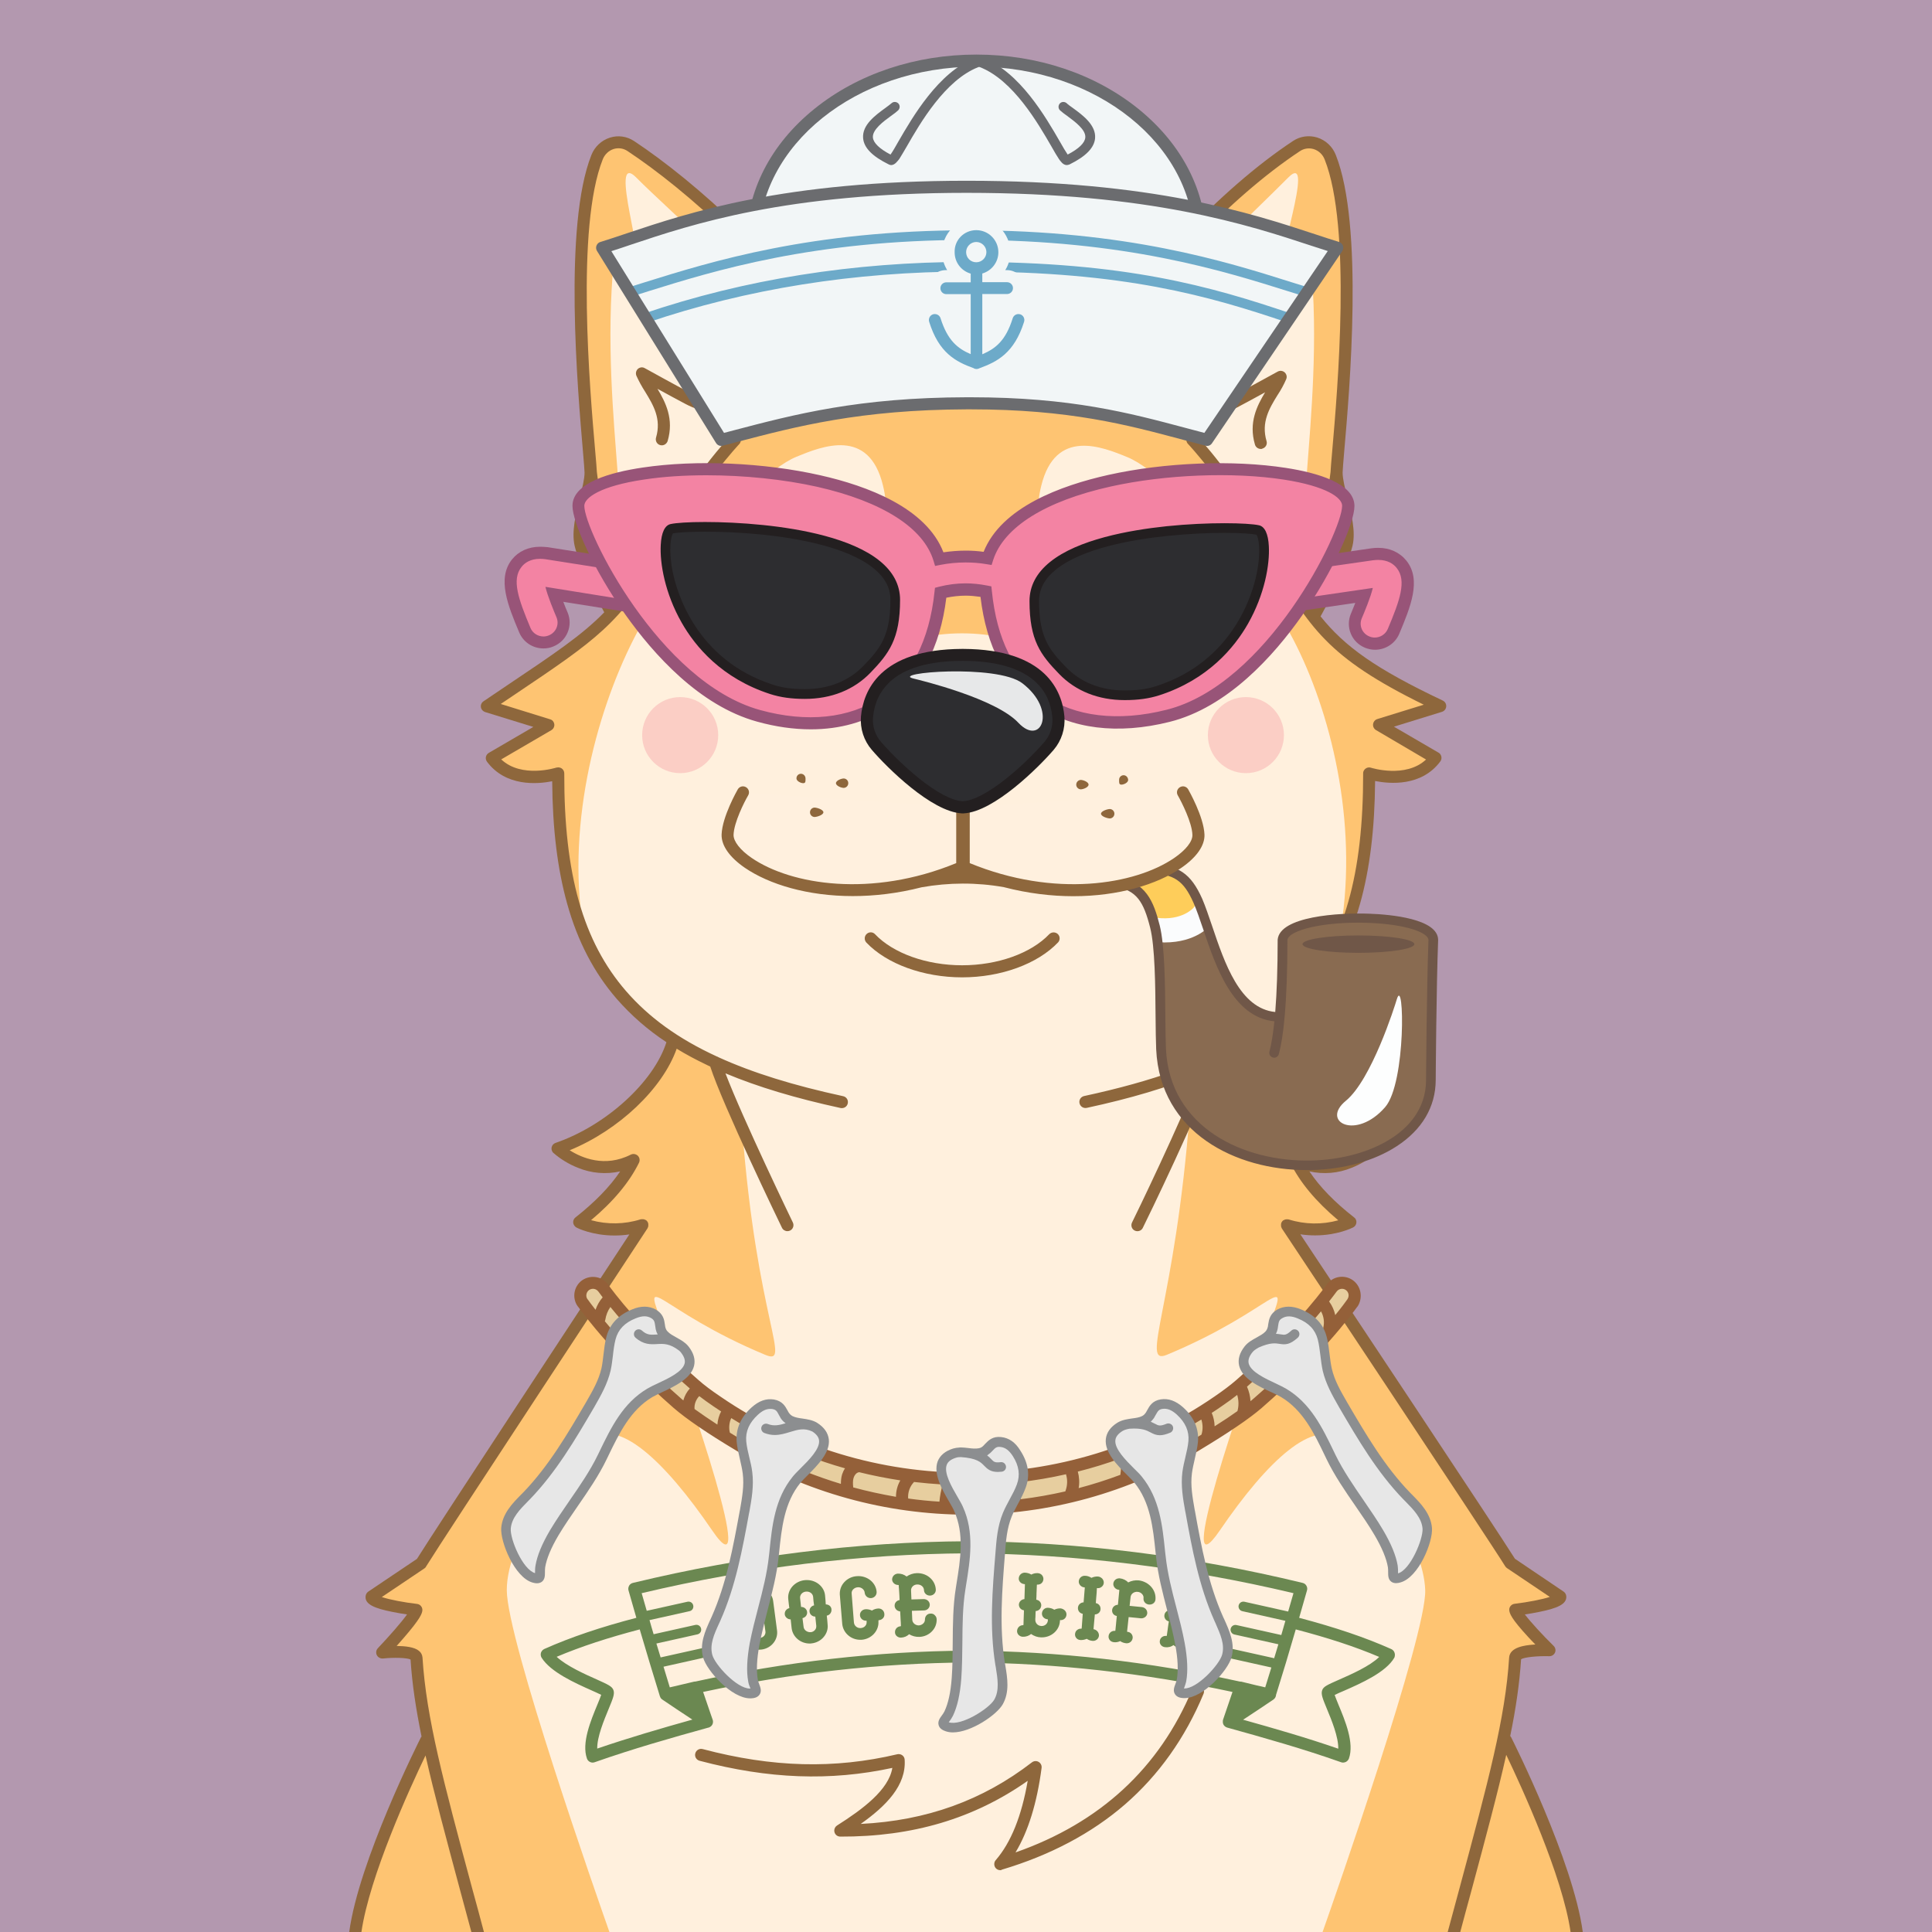<?xml version="1.0" standalone="no"?>
<!-- Good Boi #4191 - Attributes: Purple Lake, Flamingo Sunglasses, Chest Tattoo, Caveman Bone Necklace, Sailors Cap, Tobacco Pipe - GoodBoiSociety.io - So NFT! Much doge! Very vector! -->
<!DOCTYPE svg PUBLIC "-//W3C//DTD SVG 1.1//EN"
 "http://www.w3.org/Graphics/SVG/1.1/DTD/svg11.dtd">
<!-- Created with svg_stack (http://github.com/astraw/svg_stack) -->
<svg xmlns="http://www.w3.org/2000/svg" xmlns:sodipodi="http://sodipodi.sourceforge.net/DTD/sodipodi-0.dtd" xmlns:dc="http://purl.org/dc/elements/1.1/" xmlns:cc="http://creativecommons.org/ns#" xmlns:rdf="http://www.w3.org/1999/02/22-rdf-syntax-ns#" xmlns:inkscape="http://www.inkscape.org/namespaces/inkscape" version="1.1" width="1600.0" height="1600.0">
  <defs/>
  <g id="id0:id0" transform="matrix(1.0,0,0,1.0,0.0,0.0)"><sodipodi:namedview pagecolor="#ffffff" bordercolor="#666666" borderopacity="1" objecttolerance="10" gridtolerance="10" guidetolerance="10" inkscape:pageopacity="0" inkscape:pageshadow="2" inkscape:window-width="1848" inkscape:window-height="1016" id="namedview7" showgrid="false" inkscape:zoom="0.1475" inkscape:cx="-437.28814" inkscape:cy="800" inkscape:window-x="72" inkscape:window-y="27" inkscape:window-maximized="1" inkscape:current-layer="layer1"/>
<style type="text/css" id="id0:style2">
	.st0{fill:#B398AF;}
</style>

<g inkscape:groupmode="layer" id="id0:layer1" inkscape:label="Purple Lake"><rect x="0" y="0" class="st0" width="1600" height="1600" id="id0:rect4" style="fill:#b398af"/></g></g>
  <g id="id1:id1" transform="matrix(1.0,0,0,1.0,0.0,0.0)"><sodipodi:namedview pagecolor="#ffffff" bordercolor="#666666" borderopacity="1" objecttolerance="10" gridtolerance="10" guidetolerance="10" inkscape:pageopacity="0" inkscape:pageshadow="2" inkscape:window-width="1848" inkscape:window-height="1016" id="namedview47" showgrid="false" inkscape:zoom="1.3559163" inkscape:cx="750.05865" inkscape:cy="1077.7477" inkscape:window-x="72" inkscape:window-y="27" inkscape:window-maximized="1" inkscape:current-layer="layer1"/>
<style type="text/css" id="id1:style2">
	.st0{fill:#FFF0DD;}
	.st1{fill:#FEC472;}
	.st2{ fill:#F8ADAE;enable-background:new    ;}
	.st3{fill:#8E673C;}
	.st4{fill:#2D2D30;}
	.st5{fill:#231F20;}
	.st6{fill:#E7E8E9;}
</style>

<g inkscape:groupmode="layer" id="id1:layer1" inkscape:label="Layer 1"><g transform="translate(0,3.7353496e-5)" id="id1:Layer_2_1_"><g id="id1:Doge_Base"><path inkscape:connector-curvature="0" class="st0" d="m 348.6,1333 c -0.3,6.1 -28.2,35.5 -28.2,35.5 0,0 27.9,-2.9 28.4,4.4 1.3,21.3 4.6,43.1 9.8,67.8 l -1.6,0.3 c 0,0 -50.6,100.2 -58.8,159 h 1011.4 c -8.2,-58.8 -58.8,-159 -58.8,-159 l -2,-0.4 c 5.2,-24.7 8.5,-46.4 9.8,-67.7 0.4,-7.3 28.4,-6.3 28.4,-6.3 0,0 -27.9,-27.5 -28.2,-33.6 0,0 37.9,-4.5 37.2,-10.8 0,0 -37.6,-21.9 -41.2,-27.7 -11.9,-19.5 -180.9,-273 -185.1,-279.9 23.6,9.7 52.5,-2.4 52.5,-2.4 -22.2,-17.3 -36.9,-34.5 -45.2,-51.4 34.2,17.4 63.1,-9.6 63.1,-9.6 -41.5,-6.7 -90.9,-53.9 -100.3,-89 46.6,-30.7 98.6,-107.7 97.8,-221.6 0,0 36.6,12 55,-12.8 l -46.7,-27.3 50.7,-15.6 c -73,-34.5 -95.4,-56.4 -119.9,-95.3 l 16.6,18.1 c 0,0 21.5,-39 25.7,-56.8 4.2,-17.8 -8.3,-44.6 -8.3,-59.5 0,-13.3 21.8,-193.2 -5.3,-261.2 -4.5,-11.4 -17.9,-15.7 -27.9,-9.1 -58.1,38.4 -125.7,109 -171.8,182.6 l 2.5,2.7 c -29.7,-2.6 -62.7,2.2 -105.1,2.2 h -3 c -39.8,0 -71.3,-4.3 -99.6,-2.6 l 2.8,-3 C 657.2,229.4 584.2,159.6 526.1,121.2 c -10,-6.6 -23.3,-2.2 -27.9,9.1 -27,67.8 -5.2,247.7 -5.2,261 0,14.9 -12.5,41.8 -8.3,59.5 4.2,17.7 25.7,56.8 25.7,56.8 l 4.3,-4.6 c -22.4,25.8 -49.2,42.4 -107.6,81.8 l 50.7,15.6 -46.7,27.3 c 18.4,24.7 55,12.8 55,12.8 -8.2,96.1 31.2,184.2 95.1,221.1 -9.5,35.2 -26.8,59.3 -95.8,89.5 0,0 28.9,27 63.1,9.6 -8.3,17 -23,34.1 -45.2,51.4 0,0 22.7,11.7 52.5,2.4 0,0 -171.2,260.1 -183.2,279.9 -3.6,5.9 -41.2,27.7 -41.2,27.7 -0.7,6.4 37.2,10.9 37.2,10.9 z M 536,1014.8 c 0.2,0.3 0.1,0.1 0,0 z" id="id1:path4" style="fill:#fff0dd"/><path inkscape:connector-curvature="0" class="st1" d="m 344.7,1333 c -0.3,6.1 -28.2,35.5 -28.2,35.5 0,0 27.9,-2.9 28.4,4.4 1.3,21.3 4.6,43.1 9.8,67.8 l -1.6,0.3 c 0,0 -50.6,100.2 -58.8,159 h 210.4 c -9.6,-27.1 -85,-242.3 -85,-283.1 0,-43.6 48.2,-104.6 69.4,-124 21.8,-19.9 61.1,16.5 100.6,74.4 39.5,57.9 -18.8,-113.8 -39.5,-166.8 -20.7,-53 -6.5,-16 83.5,21.5 22.6,9.4 -6.9,-28 -19.1,-187.8 L 594,884.6 c -21.5,-10 -3.5,-2.2 -36.5,-23 v 0 c -9.5,35.2 -26.8,59.3 -95.8,89.5 0,0 28.9,27 63.1,9.6 -8.3,17 -23,34.1 -45.2,51.4 0,0 22.7,11.7 52.5,2.4 0,0 -171.2,260.1 -183.3,279.9 -3.6,5.9 -41.2,27.7 -41.2,27.7 -0.7,6.4 37.1,10.9 37.1,10.9 z" id="id1:path6" style="fill:#fec472"/><circle class="st2" cx="1031.8" cy="608.8" r="31.5" id="id1:circle8" style="opacity:1;fill:#fbcec5;enable-background:new;stroke:none;fill-opacity:1"/><circle class="st2" cx="563.3" cy="608.8" r="31.5" id="id1:circle10" style="opacity:1;fill:#fbcec5;enable-background:new;stroke:none;fill-opacity:1"/><path inkscape:connector-curvature="0" class="st1" d="m 1192.7,584.8 c -73,-34.5 -95.4,-56.4 -119.9,-95.3 l 16.6,18.1 c 0,0 21.5,-39 25.7,-56.8 4.2,-17.8 -8.3,-44.6 -8.3,-59.5 0,-13.3 21.8,-193.2 -5.3,-261.2 -4.5,-11.4 -17.9,-15.7 -27.9,-9.1 -58,38.4 -125.6,109 -171.7,182.5 l 2.5,2.7 c -29.7,-2.6 -62.7,2.2 -105.1,2.2 h -3 c -39.8,0 -71.3,-4.3 -99.6,-2.6 l 2.8,-3 C 653.4,229.2 580.4,159.4 522.3,121 c -10,-6.6 -23.3,-2.2 -27.9,9.1 -27.1,68.1 -5.3,248 -5.3,261.2 0,14.9 -12.5,41.8 -8.3,59.5 4.2,17.7 25.7,56.8 25.7,56.8 l 4.3,-4.6 c -22.4,25.8 -49.2,42.4 -107.6,81.8 l 50.7,15.6 -46.7,27.3 c 18.4,24.7 55,12.8 55,12.8 -4.3,49.7 4.2,97.2 22.2,136.6 -33.7,-177.6 101.8,-385.7 117.9,-291.5 2.9,17 22.4,15.3 22.4,15.3 h 88.6 c 76.7,-27.8 -7.6,33.4 0,41.3 7.6,7.9 29.6,-17.7 83.4,-17.7 53.8,0 75.8,25.7 83.4,17.7 7.6,-8 -72.4,-69.1 4.3,-41.3 H 973 c 0,0 12,0.8 18.1,-15.3 30,-78.5 151.6,113.9 117.9,291.5 l 0.8,1.1 c 15.8,-36.9 25.2,-83.7 23.9,-137.7 0,0 36.6,12 55,-12.8 L 1142,600.4 Z M 678.2,433 c -59.3,3.4 -59.2,22.6 -68.9,7.9 -10.7,-16.3 29,-53.9 50.2,-62.6 21.2,-8.7 60,-24.5 71.7,23.6 9.6,39.3 -12.9,28.8 -53,31.1 z m 306,8.4 c -9.7,14.7 -9.6,-4.5 -68.9,-7.9 -40.1,-2.3 -62.6,8.2 -53,-31.1 11.7,-48.1 50.5,-32.4 71.6,-23.7 21.1,8.7 61,46.3 50.3,62.7 z" id="id1:path12" style="fill:#fec472"/><path inkscape:connector-curvature="0" class="st0" d="m 615.3,352.2 c 6.4,-15.8 6.4,-33.3 1.4,-49.6 -1.8,-5.7 0.5,-9.9 12.2,-8.8 31.3,3 43.1,12.3 29.6,-13.6 -13.5,-25.9 -106.8,-108 -131.4,-133 -24.6,-25 10.5,80.6 -3.2,65.2 -13.7,-15.4 -14.4,-24.4 -17.4,28 -3.6,65 4,130.5 5.6,160.7 0.3,6.2 6.2,8.1 13.9,8.8 26.6,2.5 52.8,-8.6 69.3,-29.6 4.7,-5.9 9.1,-11.2 13.2,-16 3.2,-3.6 5,-7.7 6.8,-12.1 z" id="id1:path14" style="fill:#fff0dd"/><path inkscape:connector-curvature="0" class="st0" d="m 978.5,352.2 c -6.4,-15.8 -6.4,-33.3 -1.4,-49.6 1.8,-5.7 -0.5,-9.9 -12.2,-8.8 -31.3,3 -37.4,12.3 -23.9,-13.6 13.5,-25.9 101.1,-108 125.7,-133 24.6,-25 -14.5,82.6 -0.8,67.2 13.7,-15.4 18.5,-26.5 21.4,26 3.6,65 -4,130.5 -5.6,160.7 -0.3,6.2 -6.2,8.1 -13.9,8.8 -26.6,2.5 -52.8,-8.6 -69.3,-29.6 -4.7,-5.9 -9.1,-11.2 -13.2,-16 -3.3,-3.6 -5.1,-7.7 -6.8,-12.1 z" id="id1:path16" style="fill:#fff0dd"/><path inkscape:connector-curvature="0" class="st3" d="m 828.4,1548.8 c -2.8,0 -5,-2.2 -5,-5 0,-1.2 0.4,-2.4 1.2,-3.3 12.6,-14.5 21.5,-36.6 26.5,-65.7 -44.5,31.3 -95.4,46.4 -155.2,46.2 -2.8,0 -5,-2.2 -5,-5 0,-1.7 0.9,-3.3 2.3,-4.2 21.3,-13.5 42.8,-29.5 45.8,-47.7 -51.5,11.1 -102.4,9.2 -159.6,-5.9 -2.7,-0.7 -4.3,-3.4 -3.6,-6.1 0.7,-2.7 3.4,-4.3 6.1,-3.6 57.9,15.3 109.1,16.6 161.2,4.3 2.7,-0.6 5.4,1 6,3.7 0.1,0.3 0.1,0.5 0.1,0.8 1.4,21.2 -15.2,38.2 -36.4,53.2 54.5,-2.7 101,-19.5 141.8,-51 2.2,-1.7 5.3,-1.3 7,0.9 0.8,1 1.2,2.4 1,3.7 -3.8,29.1 -11.1,52.6 -21.6,70 70,-24.5 119.2,-69.9 146.4,-135.2 1.1,-2.6 4,-3.8 6.6,-2.7 2.6,1.1 3.8,4 2.7,6.6 -15.2,36.5 -37.1,67.3 -65.1,91.6 -27.6,23.9 -62,42.1 -102,54 -0.2,0.3 -0.7,0.4 -1.2,0.4 z" id="id1:path18" style="fill:#8e673c"/><path inkscape:connector-curvature="0" class="st3" d="m 796.8,809.4 c -32.1,0 -62.5,-11.1 -79.4,-28.9 -1.8,-2.1 -1.7,-5.2 0.4,-7.1 2,-1.8 5,-1.7 6.8,0.2 15.1,15.9 42.8,25.8 72.2,25.8 29.4,0 57.1,-9.9 72.2,-25.8 2,-1.9 5.1,-1.9 7.1,0 1.9,1.9 1.9,4.9 0.2,6.8 -17,17.9 -47.4,29 -79.5,29 z" id="id1:path20" style="fill:#8e673c"/><path inkscape:connector-curvature="0" class="st3" d="m 1044.1,371.8 c -2.2,0 -4.2,-1.5 -4.8,-3.6 -5.4,-18.3 1.7,-32.1 8.4,-43.3 -7.7,4.2 -16.8,9.2 -23.3,12.6 -7.4,3.9 -16.8,7.7 -23.9,2.6 -8.4,-5.9 -10,-21.2 -5.5,-51.2 0.4,-2.5 2.5,-4.3 5,-4.3 3.9,0 9.5,-0.4 14,-0.7 l -15.2,-29.7 c -1.2,-2.5 -0.2,-5.5 2.2,-6.7 1.2,-0.6 2.5,-0.7 3.8,-0.3 10.2,3.3 20.7,7.3 29.5,15.1 -2.8,-7.7 -9,-13.2 -15.3,-18.8 -2.5,-2.2 -4.8,-4.2 -6.9,-6.4 -1.5,-1.6 -1.8,-4 -0.8,-5.9 0.4,-0.7 9.6,-17.1 37,-38.2 2.2,-1.7 5.3,-1.3 7,0.9 1.7,2.2 1.3,5.3 -0.9,7 -18.7,14.4 -28.4,26.5 -32.3,32 1.1,1 2.3,2.1 3.5,3.1 10.3,9.1 23.1,20.5 19.8,42.3 -0.4,2.7 -3,4.6 -5.7,4.2 -1.5,-0.2 -2.8,-1.1 -3.5,-2.4 -5.9,-9.9 -13.6,-15.2 -22.6,-19.1 l 12.7,24.9 c 1.3,2.5 0.3,5.5 -2.2,6.7 -0.6,0.3 -1.2,0.5 -1.8,0.5 -0.5,0 -10.2,1 -18,1.4 -4,29.5 0,36 2,37.4 2,1.4 6.6,0.3 13.5,-3.3 13.4,-7.1 38.1,-20.8 38.4,-20.9 2.4,-1.3 5.5,-0.4 6.8,2.1 0.7,1.3 0.8,2.8 0.2,4.2 -2,4.6 -4.4,9 -7.2,13.2 -6.8,11 -13.7,22.5 -9.1,38.1 0.8,2.6 -0.7,5.4 -3.4,6.2 -0.5,0.3 -1,0.4 -1.4,0.3 z" id="id1:path22" style="fill:#8e673c"/><path inkscape:connector-curvature="0" class="st3" d="m 548.1,368.8 c -2.8,0 -5,-2.2 -5,-5 0,-0.5 0.1,-1 0.2,-1.4 4.6,-15.6 -2.3,-27 -9.1,-38.1 -2.7,-4.2 -5.1,-8.6 -7.2,-13.2 -1,-2.6 0.2,-5.5 2.7,-6.5 1.4,-0.6 3,-0.5 4.3,0.3 0.2,0.1 24.9,13.8 38.4,20.9 6.9,3.6 11.5,4.8 13.5,3.3 2,-1.5 6,-7.9 2,-37.4 -7.8,-0.3 -17.5,-1.3 -18,-1.4 -2.8,-0.3 -4.8,-2.7 -4.5,-5.4 0.1,-0.6 0.2,-1.2 0.5,-1.8 l 12.8,-24.9 c -9,3.9 -16.7,9.2 -22.6,19.1 -1.4,2.4 -4.5,3.2 -6.8,1.8 -1.3,-0.8 -2.2,-2.1 -2.4,-3.6 -3.3,-21.9 9.5,-33.2 19.8,-42.3 1.2,-1.1 2.4,-2.1 3.5,-3.1 -3.9,-5.5 -13.5,-17.5 -32.3,-32 -2.2,-1.6 -2.7,-4.8 -1.1,-7 1.6,-2.2 4.8,-2.7 7,-1.1 0.1,0 0.1,0.1 0.2,0.2 27.4,21.1 36.6,37.5 37,38.2 1.1,1.9 0.7,4.3 -0.8,5.9 -2.1,2.2 -4.4,4.2 -6.9,6.4 -6.4,5.7 -12.5,11.1 -15.3,18.8 8.8,-7.8 19.3,-11.8 29.5,-15.1 2.6,-0.8 5.4,0.6 6.3,3.2 0.4,1.2 0.3,2.6 -0.3,3.8 L 578.3,281 c 4.5,0.4 10.1,0.7 14,0.7 2.5,0 4.6,1.8 4.9,4.3 4.5,30 2.8,45.3 -5.5,51.2 -7.2,5.1 -16.6,1.2 -23.9,-2.6 -6.5,-3.4 -15.6,-8.4 -23.3,-12.6 6.7,11.2 13.8,25 8.4,43.3 -0.7,2 -2.6,3.5 -4.8,3.5 z" id="id1:path24" style="fill:#8e673c"/><path inkscape:connector-curvature="0" class="st4" d="m 928.8,531.8 c -22.4,0 -39.3,-18.8 -39.3,-31.1 0,-3.9 3,-10.9 9.8,-17.7 8.4,-8.5 19.2,-13.3 29.5,-13.3 17.7,0 33.7,23.4 38.2,30.5 0.5,0.8 0.6,1.7 0.3,2.6 -3.1,8.8 -12.9,29 -38.5,29 z" id="id1:path26" style="fill:#2d2d30"/><path inkscape:connector-curvature="0" class="st5" d="m 928.8,474.7 c 11.8,0 24.9,14 33.4,27.4 -2.1,5.6 -5.2,10.7 -9.3,15 -6.4,6.5 -14.3,9.7 -24.1,9.7 -9.1,-0.2 -17.9,-3.6 -24.7,-9.7 -5.8,-5.1 -9.6,-11.6 -9.6,-16.4 0,-2.2 2.3,-8 8.4,-14.2 7.4,-7.5 16.9,-11.8 25.9,-11.8 m 0,-10 c -24.5,0 -44.4,23.1 -44.3,36.1 0,15.6 19.8,36.1 44.3,36.1 29,0 40,-23.2 43.2,-32.4 0.8,-2.3 0.5,-4.8 -0.8,-6.9 -5.5,-8.8 -22.4,-32.9 -42.4,-32.9 z" id="id1:path28" style="fill:#231f20"/><path inkscape:connector-curvature="0" class="st4" d="m 669.1,531.8 c -25.6,0 -35.4,-20.3 -38.5,-29 -0.3,-0.9 -0.2,-1.8 0.3,-2.6 4.5,-7.2 20.5,-30.5 38.2,-30.5 10.3,0 21,4.9 29.5,13.3 6.8,6.8 9.8,13.8 9.8,17.7 0,12.3 -16.9,31.1 -39.3,31.1 z" id="id1:path30" style="fill:#2d2d30"/><path inkscape:connector-curvature="0" class="st5" d="m 669.1,474.7 c 9,0 18.4,4.3 25.9,11.8 6.1,6.1 8.4,12 8.4,14.2 0,4.8 -3.8,11.3 -9.6,16.4 -6.8,6.1 -15.6,9.5 -24.7,9.7 -9.8,0 -17.7,-3.2 -24.1,-9.7 -4.1,-4.3 -7.3,-9.4 -9.3,-15 8.5,-13.4 21.6,-27.4 33.4,-27.4 m 0,-10 c -20,0 -36.9,24.1 -42.4,32.9 -1.3,2.1 -1.6,4.6 -0.8,6.9 3.2,9.2 14.2,32.4 43.2,32.4 24.5,0 44.2,-20.5 44.3,-36.1 0.1,-12.9 -19.8,-36.1 -44.3,-36.1 z" id="id1:path32" style="fill:#231f20"/><ellipse class="st6" cx="923.5" cy="492.8" rx="12" ry="12.4" id="id1:ellipse34" style="fill:#e7e8e9"/><ellipse class="st6" cx="671.4" cy="492.8" rx="12" ry="12.4" id="id1:ellipse36" style="fill:#e7e8e9"/><path inkscape:connector-curvature="0" class="st1" d="m 966.3,1122 c 90,-37.4 104.1,-74.4 83.5,-21.5 -20.6,52.9 -79,224.7 -39.5,166.8 39.5,-57.9 78,-93.5 100.6,-74.4 25.4,21.4 68.2,84.6 69.4,124 1.2,37 -75.3,255.7 -85,283.1 h 210.4 c -8.2,-58.8 -58.8,-159 -58.8,-159 l -1.6,-0.3 c 5.2,-24.7 8.5,-46.4 9.8,-67.8 0.4,-7.3 28.4,-6.3 28.4,-6.3 0,0 -27.9,-27.5 -28.2,-33.6 0,0 37.9,-4.5 37.2,-10.8 0,0 -37.6,-21.9 -41.2,-27.7 -12.1,-19.8 -183.3,-279.9 -183.3,-279.9 29.7,9.2 52.5,-2.4 52.5,-2.4 -22.2,-17.3 -36.9,-34.5 -45.2,-51.4 34.2,17.4 63.1,-9.6 63.1,-9.6 -59.5,-18.8 -88.7,-53.3 -101.6,-85.9 -25.8,15.9 -16,7.3 -36.1,16.7 l -15.4,39.3 c -12.2,159.7 -41.6,210.1 -19,200.7 z" id="id1:path38" style="fill:#fec472"/><path inkscape:connector-curvature="0" class="st1" d="m 1036.8,865.2 v 0 c 1.8,-1.1 3.7,-2.3 5.8,-3.6 z" id="id1:path40" style="fill:#fec472"/><path inkscape:connector-curvature="0" class="st3" d="m 324.9,1334.9 c 4.4,0.9 8.7,1.6 12.2,2.1 -4.8,6.7 -15,18.3 -24.2,28 -1.9,2 -1.8,5.2 0.2,7.1 1.1,1 2.5,1.5 4,1.4 9.5,-1 19.9,-0.6 22.9,0.8 1.3,20.2 4.4,40.8 9.1,63.8 -0.2,0.2 -0.3,0.5 -0.5,0.7 -2.1,4.2 -51.5,102.4 -59.4,161.3 h 10.1 c 6.7,-46.3 40.1,-119.3 53.1,-146.3 7,31.2 16.7,67.1 28.8,112.2 2.9,10.8 6,22.2 9.2,34.1 h 10.4 c -3.4,-12.9 -6.7,-25.1 -9.9,-36.7 -23.6,-87.8 -37.9,-140.8 -41,-190.7 -0.2,-2.2 -1.2,-4.2 -2.9,-5.5 -3.7,-3.2 -11.4,-4 -18.5,-4.1 1.8,-2 3.8,-4.3 5.8,-6.6 14,-16.2 15.3,-20.3 15.5,-23 0.1,-2.6 -1.8,-4.9 -4.4,-5.2 -10.5,-1.2 -22.7,-3.5 -29.2,-5.7 l 35.4,-23.8 c 0.6,-0.4 1.1,-1 1.4,-1.7 11.9,-19.5 181.5,-277.2 183.2,-279.8 0,-0.1 0.1,-0.1 0.1,-0.2 0,-0.1 0.2,-0.3 0.2,-0.5 0,-0.2 0.1,-0.3 0.2,-0.4 0.1,-0.1 0.1,-0.3 0.1,-0.5 0,-0.2 0.1,-0.3 0.1,-0.5 0,-0.2 0,-0.3 0,-0.5 0,-0.2 0,-0.3 0,-0.5 0,-0.2 0,-0.3 0,-0.5 0,-0.2 -0.1,-0.3 -0.1,-0.5 0,-0.1 0,-0.2 0,-0.2 0,-0.1 -0.1,-0.1 -0.1,-0.2 -0.1,-0.2 -0.1,-0.3 -0.2,-0.5 -0.1,-0.1 -0.1,-0.3 -0.2,-0.4 -0.1,-0.1 -0.2,-0.3 -0.3,-0.4 -0.1,-0.1 -0.2,-0.3 -0.3,-0.4 -0.1,-0.1 -0.2,-0.2 -0.3,-0.3 -0.1,-0.1 -0.3,-0.2 -0.4,-0.3 l -0.2,-0.1 -0.2,-0.1 -0.5,-0.2 -0.4,-0.2 -0.5,-0.1 c -0.2,0 -0.3,-0.1 -0.5,-0.1 h -0.5 -0.5 -0.5 l -0.5,0.1 h -0.2 c -13.3,4.2 -27.6,4.4 -41,0.7 18.5,-15.5 31.8,-31.5 39.7,-47.6 1.2,-2.5 0.2,-5.5 -2.3,-6.7 -1.4,-0.7 -3.1,-0.7 -4.5,0 -21.6,11 -40.8,2.6 -50.6,-3.6 40.7,-16.7 76.9,-51 88.6,-84.1 7.7,4.7 15.9,9.1 24.7,13.3 1,0.5 2.1,1 3.1,1.5 10.2,31.6 57.3,129.2 59.4,133.5 0.8,1.7 2.6,2.8 4.5,2.8 0.8,0 1.5,-0.2 2.2,-0.5 2.5,-1.2 3.5,-4.2 2.3,-6.7 0,0 0,0 0,0 -0.5,-1 -41.5,-86 -55.8,-123.5 26.7,11.2 58,20.6 95.3,28.7 0.3,0.1 0.7,0.1 1.1,0.1 2.8,0 5,-2.2 5,-5 0,-2.4 -1.6,-4.4 -4,-4.9 -41.1,-8.9 -75,-19.4 -103.1,-32.2 -0.5,-0.3 -1,-0.6 -1.5,-0.7 -32,-14.7 -56.4,-32.5 -75.2,-54.2 -35.5,-41 -51.3,-96.6 -51.1,-180.2 0,-2.8 -2.2,-5 -5,-5 -0.5,0 -1.1,0.1 -1.6,0.2 -0.3,0.1 -28.7,9.1 -45.6,-6.8 l 41.5,-24.2 c 2.4,-1.4 3.2,-4.5 1.8,-6.8 -0.6,-1.1 -1.6,-1.9 -2.8,-2.2 l -40.9,-12.7 10.7,-7.2 c 69.2,-46.5 87.8,-59.1 121.4,-116.3 35.2,-59.9 65.2,-91.5 65.5,-91.8 1.8,-2.1 1.7,-5.2 -0.4,-7.1 -2,-1.7 -4.9,-1.7 -6.8,0.1 -1.2,1.3 -31,32.6 -66.8,93.7 -11.2,19 -20.4,32.8 -30.6,44.6 -6.1,-11.5 -18.9,-36.6 -21.9,-49.4 -2,-8.5 0.5,-20.1 3.2,-31 4,13.2 12,20.8 34.5,22.8 h 0.5 c 2.8,0.1 5.1,-2 5.2,-4.8 0.1,-2.8 -2,-5.1 -4.8,-5.2 v 0 c -24.8,-2.2 -25.8,-9.4 -29.5,-35.9 -0.2,-1.5 -0.4,-3 -0.6,-4.6 -0.1,-2.6 -0.6,-8.4 -1.4,-17.6 -4.4,-50.6 -16.1,-185.1 6.3,-241.4 1.6,-4 4.9,-7.2 9,-8.5 3.9,-1.2 8.1,-0.6 11.5,1.7 48.5,32.1 122.3,97.1 172.9,176 -21.4,1.7 -41.3,7.1 -61.5,20.5 -2.3,1.6 -2.8,4.7 -1.2,7 1.5,2.2 4.5,2.8 6.7,1.3 33.5,-22.3 65.7,-20.6 110.2,-18.2 14.7,0.8 31.4,1.7 49.5,1.7 h 3 c 18.1,0 34.8,-0.9 49.5,-1.7 44.5,-2.4 76.7,-4.1 110.3,18.2 2.3,1.5 5.4,0.9 6.9,-1.4 1.5,-2.3 0.9,-5.4 -1.4,-6.9 -18.3,-12.2 -36.4,-17.7 -55.5,-19.9 44.4,-69.4 109.7,-138.3 167.4,-176.5 3.4,-2.3 7.6,-2.9 11.5,-1.7 4.1,1.3 7.4,4.4 9,8.5 22.4,56.2 10.7,190.7 6.3,241.3 -0.8,9.2 -1.3,15 -1.4,17.6 -0.2,1.6 -0.4,3.1 -0.6,4.6 -3.7,26.6 -4.7,33.7 -29.5,35.9 -2.8,0.1 -4.9,2.5 -4.8,5.2 0.1,2.7 2.5,4.9 5.2,4.8 v 0 h 0.4 c 22.4,-2 30.5,-9.6 34.5,-22.8 2.7,10.9 5.2,22.6 3.2,31 -3.2,13.9 -18,42.1 -23.3,52 -8.7,-12.2 -16.9,-26.2 -26.9,-43.2 l -2.3,-4 C 1022,393.4 992.3,362 991,360.7 c -2,-1.9 -5.1,-1.9 -7.1,0.1 -1.8,1.9 -1.9,4.9 -0.1,6.8 0.3,0.3 30.3,31.9 65.4,91.8 l 2.3,4 c 32.9,56.1 47.3,80.8 127.6,120.2 l -38.5,11.9 c -2.6,0.8 -4.1,3.6 -3.3,6.3 0.4,1.2 1.2,2.2 2.2,2.8 L 1181,629 c -16.9,15.8 -45.3,6.9 -45.6,6.8 -2.6,-0.9 -5.4,0.6 -6.3,3.2 -0.2,0.5 -0.2,1 -0.2,1.6 0.1,83.6 -15.7,139.2 -51.2,180.2 -12.4,14.2 -26.8,26.5 -42.7,36.5 -0.1,0 -0.2,0 -0.3,0 -1.1,0.3 -2,0.9 -2.7,1.8 -33.2,20.6 -76.7,36.2 -134.2,48.6 -2.7,0.6 -4.4,3.2 -3.8,5.9 0.5,2.3 2.5,4 4.9,4 0.4,0 0.7,0 1.1,-0.1 36.2,-7.8 66.8,-16.9 92.9,-27.7 -13.5,36.3 -53.4,118.8 -55.3,122.4 -1.3,2.4 -0.5,5.5 1.9,6.8 2.4,1.3 5.5,0.5 6.8,-1.9 0,-0.1 0.1,-0.1 0.1,-0.2 2.1,-4 49.3,-101.3 58.8,-132.4 1.9,-0.9 3.8,-1.7 5.6,-2.6 7.9,-3.8 15.4,-7.8 22.4,-11.9 12.8,32.8 55.7,71.7 91.5,83.4 -10.1,6.1 -28.7,13.5 -49.4,2.9 -2.5,-1.3 -5.5,-0.3 -6.7,2.2 -0.7,1.4 -0.7,3.1 0,4.5 7.9,16.1 21.2,32.1 39.7,47.6 -13.4,3.7 -27.7,3.5 -41,-0.7 h -0.2 c -0.2,0 -0.3,-0.1 -0.5,-0.1 -0.2,0 -0.3,0 -0.5,0 h -0.5 -0.5 c -0.2,0 -0.3,0.1 -0.5,0.1 l -0.5,0.1 c -0.2,0.1 -0.3,0.1 -0.4,0.2 -0.2,0.1 -0.3,0.2 -0.5,0.2 l -0.2,0.1 -0.2,0.1 -0.4,0.3 c -0.1,0.1 -0.2,0.2 -0.3,0.3 -0.1,0.1 -0.2,0.2 -0.3,0.4 -0.1,0.1 -0.2,0.3 -0.3,0.4 -0.1,0.1 -0.2,0.3 -0.2,0.4 -0.1,0.2 -0.2,0.3 -0.2,0.5 0,0.1 -0.1,0.1 -0.1,0.2 0,0.1 0,0.2 0,0.2 0,0.2 -0.1,0.3 -0.1,0.5 0,0.2 0,0.3 0,0.5 0,0.2 0,0.3 0,0.5 0,0.2 0,0.3 0,0.5 0,0.2 0.1,0.3 0.1,0.5 0,0.2 0.1,0.3 0.1,0.5 0,0.1 0.1,0.3 0.2,0.4 0.1,0.2 0.2,0.3 0.2,0.5 0,0.1 0.1,0.1 0.1,0.2 1.7,2.6 173.1,260.3 185,279.8 0.4,0.6 0.9,1.1 1.5,1.5 l 35.4,23.8 c -6.1,2 -17.6,4.3 -29.2,5.7 -2.6,0.3 -4.6,2.6 -4.4,5.2 0.2,2.7 1.5,6.9 15.6,22.2 2.1,2.2 4.1,4.4 6,6.3 -0.9,0.1 -1.8,0.1 -2.8,0.2 -5,0.5 -18.3,1.7 -18.9,10.6 -3.1,50 -17.4,102.9 -41,190.7 -3.1,11.6 -6.4,23.8 -9.9,36.7 h 10.4 c 3.2,-11.9 6.2,-23.3 9.2,-34.1 12.2,-45.3 21.9,-81.4 28.9,-112.7 12.7,26.5 46.6,100.2 53.3,146.8 h 10.1 c -7.9,-58.8 -57.2,-157.1 -59.3,-161.3 -0.2,-0.4 -0.5,-0.7 -0.8,-1.1 4.7,-22.9 7.7,-43.5 9,-63.6 2.8,-1.7 13.4,-2.8 23.3,-2.5 2.8,0.1 5.1,-2.1 5.2,-4.8 0,-1.4 -0.5,-2.7 -1.5,-3.7 -9.1,-8.9 -19,-19.7 -23.9,-26.1 3.4,-0.5 7.7,-1.2 12,-2.1 14.3,-2.9 23.1,-6.2 22.3,-13.2 -0.2,-1.5 -1,-2.8 -2.2,-3.6 l -40.3,-27.2 c -14.3,-22.9 -145.4,-220.1 -177.7,-268.7 4,0.6 8.1,0.9 12.2,0.9 18.4,0 30.7,-6.2 31.5,-6.6 2.5,-1.3 3.4,-4.3 2.2,-6.7 -0.3,-0.6 -0.8,-1.2 -1.4,-1.6 -16,-12.5 -28.5,-25.3 -37,-38.1 11.7,2.6 23.9,1.6 35,-3 7.4,-2.9 14.3,-7.1 20.3,-12.3 2,-1.9 2.1,-5 0.2,-7.1 -0.7,-0.8 -1.7,-1.3 -2.8,-1.5 -34.7,-6.1 -83.6,-48.5 -95.2,-81.7 16.1,-10.3 30.7,-22.9 43.3,-37.3 19,-21.9 32.4,-47.8 41.2,-79 8,-28.5 12.1,-61.8 12.4,-101.4 12.2,2.4 38.4,4.7 54,-16.2 1.6,-2.2 1.2,-5.3 -1,-7 -0.1,-0.1 -0.3,-0.2 -0.5,-0.3 l -36.9,-21.5 39.8,-12.3 c 2.6,-0.8 4.1,-3.6 3.3,-6.3 -0.4,-1.3 -1.4,-2.4 -2.6,-3 -55.8,-26.4 -81.3,-44.8 -101.3,-69.8 0.1,-0.1 0.2,-0.3 0.3,-0.4 0.9,-1.6 21.9,-39.8 26.2,-58 2.8,-11.9 -1,-26.7 -4.3,-39.8 -2,-8 -3.9,-15.6 -3.9,-20.9 0,-1.9 0.6,-8.6 1.3,-17.2 4.5,-51.3 16.3,-187.5 -7,-245.9 -2.7,-6.8 -8.3,-12.1 -15.3,-14.3 -6.8,-2.1 -14.1,-1.1 -20,2.8 -60.1,39.7 -128.1,111.9 -173.2,184 -15.5,-0.8 -31.8,0.1 -49.5,1 -15.3,0.8 -31.2,1.7 -49,1.7 h -3 c -17.8,0 -33.7,-0.9 -49,-1.7 -15.3,-0.8 -29.7,-1.6 -43.4,-1.3 -0.1,-0.1 -0.1,-0.2 -0.2,-0.4 -51.3,-82 -128.3,-150 -178.5,-183.2 -5.9,-3.9 -13.2,-5 -20,-2.8 -7,2.2 -12.6,7.5 -15.3,14.3 -23.3,58.4 -11.4,194.6 -7,245.9 0.7,8.6 1.3,15.3 1.3,17.2 0,5.3 -1.9,12.9 -3.9,20.9 -3.3,13.1 -7,27.9 -4.3,39.8 3.6,15.5 19.3,45.3 24.5,55 -18.1,18.6 -40.5,33.7 -80.6,60.6 -6.1,4.1 -12.5,8.4 -19.4,13.1 -2.3,1.5 -2.9,4.7 -1.3,6.9 0.6,0.9 1.6,1.6 2.7,2 l 39.9,12.3 -36.9,21.5 c -2.4,1.4 -3.2,4.5 -1.8,6.8 0.1,0.2 0.2,0.3 0.3,0.5 15.6,20.9 41.8,18.6 54,16.2 0.3,39.6 4.4,72.8 12.4,101.4 8.7,31.2 22.2,57.1 41.2,79 12,13.7 25.8,25.7 41,35.7 -10.4,32.9 -50.1,69.1 -91.8,83.4 -2.6,0.9 -4,3.7 -3.1,6.3 0.3,0.8 0.7,1.5 1.3,2 6,5.2 12.9,9.4 20.3,12.3 11.1,4.6 23.3,5.6 35,3 -8.6,12.8 -21,25.5 -37,38.1 -2.2,1.7 -2.6,4.8 -0.8,7 0.4,0.6 1,1 1.6,1.4 0.7,0.4 13.1,6.6 31.5,6.6 4.1,0 8.2,-0.3 12.3,-0.9 -31.9,48.5 -161.7,245.9 -175.9,268.7 l -40.3,27.1 c -1.2,0.8 -2,2.2 -2.2,3.6 -1,7 7.7,10.3 22.1,13.2 z" id="id1:path42" style="fill:#8e673c"/></g></g></g></g>
  <g id="id2:id2" transform="matrix(1.0,0,0,1.0,0.0,0.0)"><sodipodi:namedview pagecolor="#ffffff" bordercolor="#666666" borderopacity="1" objecttolerance="10" gridtolerance="10" guidetolerance="10" inkscape:pageopacity="0" inkscape:pageshadow="2" inkscape:window-width="1848" inkscape:window-height="1016" id="namedview47" showgrid="false" inkscape:zoom="0.1475" inkscape:cx="800" inkscape:cy="800" inkscape:window-x="72" inkscape:window-y="27" inkscape:window-maximized="1" inkscape:current-layer="layer1"/>
<style type="text/css" id="id2:style2">
	.st0{fill:#F383A3;}
	.st1{fill:#985478;}
	.st2{fill:#2D2D30;}
	.st3{fill:#231F20;}
</style>

<g inkscape:groupmode="layer" id="id2:layer1" inkscape:label="Flamingo Sunglasses"><g transform="translate(4.69521e-6,-2.7953378e-5)" id="id2:g44"><g id="id2:g12"><g id="id2:g6"><path inkscape:connector-curvature="0" class="st0" d="m 1138.5,533 c -2.2,0 -4.3,-0.4 -6.3,-1.2 -4.2,-1.7 -7.4,-4.8 -9.2,-8.9 -1.7,-4 -1.7,-8.5 0,-12.5 1.4,-3.4 4.5,-10.8 6.8,-17.2 l -63.5,9.3 -4.6,-32.5 74.4,-10.8 c 1.8,-0.2 3.5,-0.4 5.1,-0.4 10.2,0 16.1,4.7 19.2,8.6 10.2,12.7 4,30.2 -6.6,55.5 -2.4,6.1 -8.5,10.1 -15.3,10.1 z" id="id2:path4" style="fill:#f383a3"/></g><g id="id2:g10"><path inkscape:connector-curvature="0" class="st1" d="m 1141.4,463.7 c 8.1,0 12.8,3.5 15.3,6.7 8.4,10.5 2.6,26.8 -7.4,50.5 -1.9,4.4 -6.2,7.1 -10.8,7.1 -1.5,0 -3,-0.3 -4.4,-0.9 -6,-2.4 -8.8,-9 -6.4,-14.9 2.1,-4.9 7.5,-17.8 9.2,-25.3 l -66.3,9.7 -3.2,-22.6 69.6,-10 c 1.6,-0.2 3,-0.3 4.4,-0.3 m 0,-10 c -1.9,0 -3.8,0.1 -5.8,0.4 v 0 0 l -69.5,10.1 -9.8,1.4 1.4,9.9 3.2,22.6 1.4,10 10,-1.5 50.1,-7.3 c -1.5,3.9 -3,7.3 -3.7,9.1 -2.2,5.3 -2.2,11.1 0,16.4 2.2,5.4 6.5,9.5 11.9,11.7 2.6,1 5.3,1.6 8.1,1.6 8.8,0 16.7,-5.2 20.1,-13.2 9.2,-22 18.7,-44.7 5.9,-60.6 -5.6,-6.9 -13.8,-10.6 -23.3,-10.6 z" id="id2:path8" style="fill:#985478"/></g></g><g id="id2:g22"><g id="id2:g16"><path inkscape:connector-curvature="0" class="st0" d="m 450,532.1 c -6.8,0 -12.9,-4 -15.4,-10.2 C 424,496.6 417.8,479 428,466.4 c 3.1,-3.9 9,-8.6 19.2,-8.6 1.6,0 3.3,0.1 5.1,0.4 l 74.7,11.8 -4.5,32.5 -63.7,-10.2 c 2.2,6.5 5.3,13.8 6.7,17.1 1.7,4 1.7,8.5 0,12.5 -1.7,4.1 -5,7.3 -9.2,8.9 -2,0.9 -4.1,1.3 -6.3,1.3 z" id="id2:path14" style="fill:#f383a3"/></g><g id="id2:g20"><path inkscape:connector-curvature="0" class="st1" d="m 447.2,462.8 c 1.4,0 2.8,0.1 4.4,0.3 l 69.8,11 -3.2,22.6 -66.5,-10.7 c 1.7,7.4 7.1,20.4 9.2,25.3 2.4,5.8 -0.4,12.5 -6.4,14.9 -1.4,0.6 -2.9,0.9 -4.4,0.9 -4.6,0 -9,-2.7 -10.8,-7.1 -9.9,-23.7 -15.8,-40 -7.4,-50.5 2.5,-3.2 7.2,-6.7 15.3,-6.7 m 0,-10 c -9.5,0 -17.7,3.7 -23.1,10.4 -12.8,15.9 -3.3,38.6 5.9,60.6 3.4,8 11.2,13.2 20.1,13.2 2.8,0 5.5,-0.5 8.1,-1.6 5.4,-2.2 9.7,-6.3 11.9,-11.7 2.2,-5.3 2.2,-11.1 0,-16.4 -0.8,-1.8 -2.2,-5.1 -3.6,-8.9 l 50.2,8 10.1,1.6 1.4,-10.1 3.2,-22.6 1.4,-9.7 -9.7,-1.5 -69.8,-11 h -0.1 -0.1 c -2.1,-0.2 -4.1,-0.3 -5.9,-0.3 z" id="id2:path18" style="fill:#985478"/></g></g><g id="id2:g42"><g id="id2:g28"><path inkscape:connector-curvature="0" class="st0" d="m 817.8,462.4 c -6.1,-1 -12.2,-1.5 -18.1,-1.5 -7.1,0 -14.6,0.7 -21.8,2.1 C 750,371.1 479,374.3 479,418.9 c 0,23.5 64.2,150.4 149.2,173.9 73.7,20.4 141,-8.1 150.8,-102 6.7,-1.7 13.9,-2.6 20.7,-2.6 5.4,0 11.2,0.6 16.8,1.7 9.5,94.5 76.5,121.5 150.9,102.9 85.9,-21.5 149.2,-150.4 149.2,-173.9 C 1116.5,374.5 847,371 817.8,462.4 Z" id="id2:path24" style="fill:#f383a3"/><path inkscape:connector-curvature="0" class="st1" d="m 671.5,604 c -14.2,0 -29.2,-2.1 -44.6,-6.4 -47.5,-13.1 -85.6,-55.6 -109.2,-88.9 -26.1,-36.8 -43.6,-76.2 -43.6,-89.8 0,-19.1 31.6,-27.8 58.2,-31.7 44.2,-6.6 100.6,-4.1 147,6.4 39.1,8.8 87.8,27 102,63.8 6.1,-0.9 12.4,-1.4 18.5,-1.4 4.9,0 9.8,0.3 14.8,1 14.7,-36.9 63.9,-54.9 103.3,-63.7 46.8,-10.4 103.2,-12.6 147.1,-5.8 25.8,4 56.6,12.7 56.7,31.5 0,14 -17.4,53.7 -43.3,90.6 -23.6,33.6 -61.8,76.2 -109.7,88.2 -43,10.8 -82,5.9 -109.7,-13.6 -26.3,-18.5 -42.1,-48.8 -47,-89.9 -4.2,-0.6 -8.3,-1 -12.2,-1 -5.3,0 -10.8,0.6 -16.1,1.7 -5,41.3 -21.8,72.7 -48.6,91 -17.8,11.9 -39.5,18 -63.6,18 z M 585,393.6 c -18.1,0 -35.7,1.1 -51.4,3.5 -36.7,5.4 -49.7,15.2 -49.7,21.8 0,20.7 62.1,146 145.5,169.1 38.8,10.7 74.2,7 99.8,-10.4 25.1,-17.1 40.5,-47.3 44.7,-87.3 l 0.4,-3.5 3.4,-0.9 c 7.1,-1.8 14.7,-2.8 21.9,-2.8 5.6,0 11.8,0.6 17.8,1.8 l 3.6,0.7 0.4,3.7 c 4,40.1 18.6,69.2 43.2,86.5 25.3,17.8 61.4,22.1 101.5,12 83.4,-20.9 145.4,-147.7 145.4,-169 0,-6.5 -12.7,-16.1 -48.2,-21.6 -42.1,-6.5 -98.4,-4.3 -143.4,5.7 -54.1,12 -88.6,33.6 -97.4,60.9 l -1.3,4.1 -4.3,-0.7 c -5.8,-1 -11.6,-1.4 -17.3,-1.4 -6.9,0 -14.1,0.7 -20.8,2 l -4.4,0.9 -1.3,-4.3 c -8.3,-27.3 -42.4,-49 -96.1,-61.2 -28.1,-6.3 -60.9,-9.6 -92,-9.6 z" id="id2:path26" style="fill:#985478"/></g><g id="id2:g34"><path inkscape:connector-curvature="0" class="st2" d="m 931.5,575.8 c -20.8,0 -38.6,-7.1 -51.5,-20.5 -14.1,-14.6 -23.4,-25.8 -23.4,-57.5 0,-62.9 165.4,-63.2 185.2,-58.9 12.7,2.7 7.6,103.9 -82.9,133.1 -9.3,3 -18.6,3.8 -27.4,3.8 z" id="id2:path30" style="fill:#2d2d30"/><path inkscape:connector-curvature="0" class="st3" d="m 931.5,579.8 c -21.9,0 -40.7,-7.5 -54.4,-21.7 -15.3,-15.8 -24.5,-27.7 -24.5,-60.3 0,-12.4 5.7,-23.3 17,-32.4 23,-18.6 65.2,-26.3 96.5,-29.6 35,-3.6 67.5,-2.8 76.5,-0.8 4.8,1 7.7,7.1 8.2,17.4 0.8,15 -3.4,39.8 -17.3,64.2 -11.3,19.8 -33.2,46.2 -73.4,59.2 -8.4,2.7 -17.5,4 -28.6,4 z m 82.6,-138.5 c -13.1,0 -29.6,0.7 -47.2,2.5 -30.2,3.1 -70.8,10.5 -92.3,27.8 -9.5,7.6 -14.1,16.2 -14.1,26.2 0,30.1 8.5,40.4 22.3,54.7 12.1,12.6 29,19.3 48.6,19.3 10.2,0 18.5,-1.1 26.2,-3.6 63.9,-20.6 79.9,-76.8 83.2,-93.5 3.8,-18.8 1.4,-30 -0.3,-31.9 -3.8,-0.8 -13.4,-1.5 -26.4,-1.5 z m 26.9,1.5 c 0,0 0,0 0,0 0,0 0,0 0,0 z" id="id2:path32" style="fill:#231f20"/></g><g id="id2:g40"><path inkscape:connector-curvature="0" class="st2" d="m 666.5,574.8 c 20.8,0 38.6,-7.1 51.5,-20.5 14.1,-14.6 23.4,-25.8 23.4,-57.5 0,-62.9 -165.4,-63.2 -185.2,-58.9 -12.7,2.7 -7.6,103.9 82.9,133.1 9.3,3 18.6,3.8 27.4,3.8 z" id="id2:path36" style="fill:#2d2d30"/><path inkscape:connector-curvature="0" class="st3" d="m 666.5,578.8 c -11.1,0 -20.2,-1.3 -28.6,-4 -40.2,-13 -62.1,-39.3 -73.4,-59.2 -13.9,-24.4 -18.1,-49.2 -17.3,-64.2 0.5,-10.4 3.4,-16.4 8.2,-17.4 9,-2 41.4,-2.8 76.5,0.8 31.3,3.2 73.5,11 96.5,29.6 11.3,9.1 17,20 17,32.4 0,32.5 -9.3,44.5 -24.5,60.3 -13.7,14.2 -32.5,21.7 -54.4,21.7 z M 557.4,441.7 c -1.7,1.9 -4,13.1 -0.3,31.9 3.4,16.7 19.3,72.9 83.2,93.5 7.6,2.5 15.9,3.6 26.2,3.6 19.7,0 36.5,-6.7 48.6,-19.3 13.8,-14.3 22.3,-24.6 22.3,-54.7 0,-10 -4.6,-18.5 -14.1,-26.2 -21.5,-17.3 -62.1,-24.7 -92.3,-27.8 -34.9,-3.5 -65.7,-2.5 -73.6,-1 z m -0.3,0.1 c 0,0 0,0 0,0 0,0 0,0 0,0 z" id="id2:path38" style="fill:#231f20"/></g></g></g></g></g>
  <g id="id3:id3" transform="matrix(1.0,0,0,1.0,0.0,0.0)"><sodipodi:namedview pagecolor="#ffffff" bordercolor="#666666" borderopacity="1" objecttolerance="10" gridtolerance="10" guidetolerance="10" inkscape:pageopacity="0" inkscape:pageshadow="2" inkscape:window-width="1848" inkscape:window-height="1016" id="namedview25" showgrid="false" inkscape:zoom="0.1475" inkscape:cx="800" inkscape:cy="800" inkscape:window-x="72" inkscape:window-y="27" inkscape:window-maximized="1" inkscape:current-layer="layer1"/>
<style type="text/css" id="id3:style2">
	.st0{fill:#6B8851;}
</style>

<g inkscape:groupmode="layer" id="id3:layer1" inkscape:label="Chest Tattoo"><g transform="translate(-2.8032489e-6)" id="id3:g22"><path inkscape:connector-curvature="0" class="st0" d="m 1154.9,1368.7 c -0.4,-1.3 -1.4,-2.4 -2.7,-3 -21.7,-9.7 -46.1,-17.9 -76.3,-25.9 2.1,-7.4 4.3,-15 6.5,-22.7 0.4,-1.3 0.2,-2.7 -0.5,-3.9 -0.7,-1.2 -1.8,-2 -3.1,-2.3 -92.3,-22.4 -185.5,-34 -276.9,-34.5 -0.1,0 -0.1,0 -0.2,0 h -0.5 c -0.1,0 -0.1,0 -0.2,0 -91.4,0.5 -184.5,12.2 -276.9,34.5 -1.3,0.3 -2.5,1.2 -3.1,2.3 -0.6,1.1 -0.9,2.6 -0.5,3.9 2.1,7.4 4.3,15 6.5,22.7 -29.2,7.6 -54.2,16 -76.2,25.8 -1.3,0.6 -2.3,1.7 -2.8,3.1 -0.4,1.4 -0.2,2.9 0.5,4.1 7.5,12 27.9,21.1 41.4,27.1 2.7,1.2 6,2.7 8,3.7 -0.7,2.1 -2,5.2 -3.1,7.9 -5.6,13.5 -13.3,32 -8.7,44.9 0.7,2 2.7,3.3 4.7,3.3 0.6,0 1.1,-0.1 1.7,-0.3 31.2,-11 63.5,-20.2 93.9,-28.6 0.8,-0.1 1.5,-0.5 2.2,-1 1.7,-1.3 2.3,-3.6 1.6,-5.6 l -1.3,-3.7 c -2.2,-6.3 -4.4,-12.8 -6.6,-19.3 73,-15.7 146.6,-23.9 219.1,-24.4 72.6,0.5 146.2,8.7 219.3,24.4 -2.6,7.6 -5.2,15.3 -7.8,22.9 -0.1,0.4 -0.2,0.7 -0.2,1.1 0,0 0,0 0,0.1 0,0.2 0,0.5 0,0.7 0,0.1 0,0.3 0,0.4 0,0 0,0.1 0,0.1 0.1,0.6 0.2,1.1 0.5,1.7 0.6,1.2 1.8,2.1 3.1,2.5 30.6,8.5 63,17.6 94.3,28.7 0.5,0.2 1.1,0.3 1.7,0.3 0.7,0 1.5,-0.2 2.2,-0.5 1.2,-0.6 2.1,-1.6 2.6,-2.8 4.6,-12.9 -3.1,-31.4 -8.7,-44.8 -1.1,-2.7 -2.4,-5.9 -3.1,-7.9 1.9,-1 5,-2.3 7.8,-3.5 13.9,-6.1 34.8,-15.3 41.7,-27.5 0.4,-1.2 0.6,-2.6 0.1,-4 z M 504,1415.4 c 3.7,-8.9 5.2,-12.6 4,-15.8 -1.2,-3.1 -4.4,-4.5 -13.9,-8.8 -9.7,-4.3 -24.9,-11.1 -33.1,-18.7 20.1,-8.5 42.8,-15.9 68.8,-22.7 5.3,18.1 10.9,36.6 16.7,55.4 0,0.1 0.1,0.1 0.1,0.2 0.1,0.1 0.1,0.3 0.2,0.4 0,0.1 0.1,0.2 0.1,0.3 0.1,0.1 0.1,0.2 0.2,0.4 0.1,0.1 0.1,0.2 0.2,0.3 0.1,0.1 0.2,0.2 0.3,0.3 0.1,0.1 0.1,0.2 0.2,0.2 0.1,0.1 0.2,0.2 0.3,0.3 0.1,0.1 0.2,0.1 0.3,0.2 0,0 0,0 0.1,0.1 7.9,5.4 16.1,10.8 24.9,16.6 -25.7,7.2 -52.5,15 -78.8,24 -0.2,-9.7 5.7,-23.7 9.4,-32.7 z M 801.8,1367 h -0.7 c -0.1,0 -0.2,0 -0.2,0 -74.5,0.5 -150.1,9.1 -225.1,25.6 -0.4,0 -0.8,0 -1.1,0.1 -4.9,1.2 -8.6,2 -12.3,2.9 -0.5,0.1 -1.1,0.3 -1.6,0.4 -2,0.5 -4.1,0.9 -6.1,1.4 -1.8,-5.7 -3.5,-11.4 -5.2,-17.1 l 34,-7.6 c 2.2,-0.5 3.5,-2.6 3,-4.8 -0.5,-2.2 -2.6,-3.5 -4.8,-3 l -34.6,7.7 c -1.2,-3.9 -2.3,-7.7 -3.5,-11.5 l 34,-7.6 c 2.2,-0.5 3.5,-2.6 3,-4.8 -0.5,-2.2 -2.6,-3.5 -4.8,-3 l -34.5,7.7 c -1.2,-3.9 -2.3,-7.8 -3.4,-11.7 l 33.2,-7.4 c 2.2,-0.5 3.5,-2.6 3,-4.8 -0.5,-2.2 -2.6,-3.5 -4.8,-3 l -33.7,7.5 c -1.4,-4.9 -2.8,-9.8 -4.2,-14.6 90.1,-21.4 180.9,-32.5 269.9,-33 89.1,0.5 179.9,11.6 269.9,33 -1.5,5.2 -2.9,10.2 -4.4,15.2 l -36.2,-8.1 c -2.2,-0.5 -4.3,0.9 -4.8,3 -0.5,2.2 0.9,4.3 3,4.8 l 35.7,8 c -1.2,4 -2.3,7.9 -3.4,11.8 -0.2,-0.1 -0.4,-0.2 -0.7,-0.2 l -36.4,-8.1 c -2.2,-0.5 -4.3,0.9 -4.8,3 -0.5,2.2 0.9,4.3 3,4.8 l 36.4,8.1 c 0,0 0.1,0 0.1,0 -1.2,3.9 -2.3,7.8 -3.5,11.6 -0.2,-0.1 -0.5,-0.2 -0.7,-0.2 l -36.4,-8.1 c -2.2,-0.5 -4.3,0.9 -4.8,3 -0.5,2.2 0.9,4.3 3,4.8 l 36.4,8.1 c 0.1,0 0.1,0 0.2,0 -1.7,5.6 -3.4,11.1 -5.1,16.5 l -0.4,-0.1 c 0,0 0,0 0,0 -2.3,-0.6 -4.7,-1.1 -7,-1.6 -3.7,-0.9 -7.4,-1.8 -12.3,-3 -0.5,-0.1 -0.9,-0.1 -1.3,-0.1 -75,-16.5 -150.6,-25.1 -225.1,-25.6 0.3,0 0.2,0 0.1,0 z m 307,24.1 c -9.7,4.3 -12.7,5.6 -13.8,8.6 -1.2,3.2 0.3,6.9 4,15.8 3.7,8.9 9.5,23 9.3,32.7 -26.2,-9.1 -53.1,-16.8 -78.8,-24 9.4,-6.2 17.6,-11.6 25.1,-16.7 1.3,-0.9 2.1,-2.4 2.2,-4 5.4,-17.2 10.8,-35.1 16.3,-54.1 27.1,7.1 49.4,14.4 69.1,22.8 -7.8,7.7 -23.4,14.5 -33.4,18.9 z" id="id3:path4" style="fill:#6b8851"/><path inkscape:connector-curvature="0" class="st0" d="m 641.9,1338 c -0.5,-3.6 -1,-7.3 -1.6,-12.1 -1,-7.8 -8.8,-13.3 -17.3,-12.2 -3.2,0.5 -5.9,1.7 -8.2,3.6 -2.1,-1.5 -4.8,-2.1 -7.6,-1.7 -1.3,0.2 -2.5,0.8 -3.3,1.9 -0.8,1 -1.1,2.2 -0.9,3.5 0.4,2.5 2.8,4.2 5.6,3.9 0,0 0.1,0 0.1,0 0.2,0 0.3,0.1 0.3,0.1 0.3,2.5 0.5,3.8 0.9,6.2 0.2,1.6 0.4,2.8 0.6,4 0.1,0.7 0.2,1.3 0.3,2 -1.1,0.3 -2,0.8 -2.7,1.7 -0.8,1 -1.1,2.2 -0.9,3.6 0.3,2.3 2.5,4 5.1,3.9 0.1,0.8 0.2,1.6 0.4,2.4 0.2,1 0.3,2.1 0.5,3.5 0,0.1 0,0.1 0,0.2 0.3,2.4 0.5,3.6 0.9,6 0,0.1 -0.1,0.3 -0.3,0.3 -1.4,0.2 -2.6,0.9 -3.3,1.9 -0.7,1 -1,2.3 -0.8,3.5 0.3,2.3 2.4,3.9 4.8,3.9 0.2,0 0.4,0 0.7,0 0,0 0,0 0,0 2.6,-0.4 4.9,-1.6 6.6,-3.4 2.7,1.3 5.8,1.8 8.8,1.4 4.1,-0.5 7.8,-2.6 10.2,-5.8 2.2,-2.9 3.2,-6.5 2.7,-10.1 -0.7,-5 -1.1,-8.6 -1.6,-12.2 z m -17,5.2 c 0.7,-1 1.1,-2.2 0.9,-3.4 0,0 0,-0.1 0,-0.1 -0.5,-2.5 -2.6,-4.2 -5.1,-4 -0.4,-2.6 -0.7,-4.4 -1.1,-7.4 -0.2,-1.1 0.1,-2.3 0.9,-3.3 0.9,-1.2 2.3,-1.9 3.9,-2.1 1.5,-0.2 3,0.1 4.2,1 1,0.8 1.7,1.9 1.9,3.1 l 0.6,4.1 c 1,7.1 1.6,11.8 2.8,20 0.2,1.2 -0.2,2.4 -0.9,3.4 -0.9,1.1 -2.2,1.8 -3.7,2 -2.9,0.4 -5.6,-1.4 -6,-4 -0.3,-1.9 -0.5,-3.3 -0.7,-4.7 -0.1,-0.9 -0.2,-1.7 -0.4,-2.7 1,-0.4 2,-1 2.7,-1.9 z" id="id3:path6" style="fill:#6b8851"/><path inkscape:connector-curvature="0" class="st0" d="m 687.1,1329.8 c -0.9,-0.7 -2,-1.1 -3.2,-1.1 0,0 0,0 0,0 -0.1,-1 -0.2,-1.8 -0.2,-2.7 -0.1,-1.4 -0.3,-2.8 -0.4,-4.6 -0.3,-3.6 -2.1,-6.9 -5,-9.3 -3.2,-2.7 -7.5,-3.9 -11.7,-3.5 -4.3,0.4 -8.2,2.5 -10.8,5.7 -2.3,2.9 -3.4,6.5 -3,10 0.2,1.8 0.4,3.1 0.5,4.5 0.1,1 0.2,1.9 0.4,3 -1.1,0.2 -2,0.8 -2.7,1.6 -0.9,1 -1.2,2.3 -1.1,3.6 0.3,2.3 2.5,4.1 4.9,4.1 0,0 0,0 0,0 0.1,1 0.2,1.8 0.3,2.7 0.2,1.4 0.3,2.8 0.5,4.6 0.9,7.3 7.4,12.7 14.9,12.7 0.5,0 1,0 1.5,-0.1 4,-0.4 7.8,-2.4 10.3,-5.5 2.4,-2.9 3.5,-6.5 3.1,-10 -0.2,-3.1 -0.4,-4.9 -0.7,-7.5 1.1,-0.2 2,-0.7 2.7,-1.5 0.8,-0.9 1.3,-2.2 1.2,-3.5 0,0 0,0 0,0 0,-1.3 -0.6,-2.4 -1.5,-3.2 z m -19.7,8.6 c 0.8,-1 1.2,-2.3 1,-3.5 -0.3,-2.4 -2.5,-4.2 -5,-4.1 -0.3,-2.5 -0.5,-4.3 -0.8,-7.4 -0.1,-1.1 0.2,-2.3 1,-3.3 0.9,-1.1 2.3,-1.9 3.9,-2 3,-0.3 5.6,1.6 5.9,4.3 0.2,2.9 0.4,4.7 0.8,7.1 -1.1,0.2 -2.1,0.8 -2.8,1.7 -0.8,1 -1.1,2.1 -1,3.3 0.2,2.5 2.3,4.3 4.8,4.3 l 0.8,7.6 c 0.1,1.2 -0.2,2.4 -1,3.4 -0.9,1.1 -2.2,1.8 -3.6,1.9 -2.9,0.2 -5.6,-1.7 -5.9,-4.4 -0.4,-2.9 -0.6,-4.7 -0.9,-7.2 1.1,-0.3 2.1,-0.9 2.8,-1.7 z" id="id3:path8" style="fill:#6b8851"/><path inkscape:connector-curvature="0" class="st0" d="m 727.2,1332.1 c -1.8,0.1 -3.6,0.7 -5.1,1.7 -1.6,-0.8 -3.4,-1.2 -5.3,-1.1 -1.3,0.1 -2.5,0.6 -3.3,1.5 -1,1 -1.4,2.2 -1.3,3.6 0.2,2.6 2.5,4.5 5.2,4.4 0.2,0 0.3,0.1 0.3,0.1 0,0.1 0,0.2 0,0.3 0,0.1 0,0.3 0,0.4 0,0.1 0,0.1 0,0.2 0.1,1.2 -0.3,2.4 -1.1,3.3 -0.9,1.1 -2.3,1.7 -3.8,1.8 -2.8,0.2 -5.3,-1.8 -5.6,-4.5 l -0.1,-1.1 c -0.7,-8.9 -1.1,-13.8 -1.8,-23.1 -0.1,-1.1 0.3,-2.3 1.1,-3.2 1,-1.1 2.4,-1.8 4,-1.9 1.5,-0.1 3,0.4 4.1,1.4 0.9,0.8 1.5,1.9 1.6,3.1 0.2,2.6 2.5,4.6 5.2,4.5 1.4,-0.1 2.6,-0.7 3.5,-1.7 0.8,-0.9 1.2,-2.1 1.2,-3.3 -0.2,-3.6 -1.9,-6.9 -4.7,-9.4 -3.1,-2.7 -7.3,-4.1 -11.5,-3.8 -4.2,0.2 -8.1,2.1 -10.8,5.2 -2.5,2.8 -3.7,6.4 -3.5,10.1 l 2,24.2 c 0.7,7.5 7.2,13.2 14.9,13.2 0.4,0 0.7,0 1.1,0 8.1,-0.6 14.4,-7.3 14,-15.1 0,-0.1 0,-0.2 0,-0.3 0,-0.1 0,-0.3 0,-0.5 0,-0.3 0.1,-0.3 0.2,-0.3 1.4,-0.1 2.7,-0.7 3.6,-1.7 0.8,-0.9 1.2,-2.1 1.1,-3.3 -0.1,-2.9 -2.4,-4.9 -5.2,-4.7 z" id="id3:path10" style="fill:#6b8851"/><path inkscape:connector-curvature="0" class="st0" d="m 770.6,1336.3 c -2.6,0 -4.6,2.1 -4.6,4.9 0,1.2 -0.4,2.3 -1.3,3.2 -1,1 -2.3,1.6 -3.8,1.7 -2.8,0 -5.2,-2 -5.4,-4.6 -0.1,-1.9 -0.1,-3.3 -0.2,-4.7 0,-0.9 -0.1,-1.8 -0.1,-2.8 3.5,-0.1 5.9,-0.2 9.9,-0.3 2.7,0 4.9,-2.1 4.9,-4.7 0,-2.6 -2.2,-4.7 -5,-4.7 v 0 c -4.2,0.1 -6.6,0.2 -10.2,0.3 -0.1,-2.6 -0.2,-4.4 -0.3,-7.4 -0.1,-1.2 0.4,-2.4 1.2,-3.3 1,-1.1 2.4,-1.7 3.9,-1.7 3.1,-0.1 5.5,2 5.6,4.6 0,2.6 2.2,4.6 4.9,4.6 2.7,0 4.9,-2.1 4.9,-4.7 -0.1,-3.6 -1.6,-7 -4.3,-9.6 -3,-2.9 -7.1,-4.4 -11.4,-4.3 -3.1,0.1 -6,1.1 -8.5,2.8 -2,-1.6 -4.5,-2.5 -7.3,-2.4 -1.4,0.1 -2.6,0.7 -3.5,1.7 -0.8,0.9 -1.2,2.1 -1.2,3.3 0.2,2.5 2.4,4.4 5,4.4 0.3,0 0.5,0.2 0.5,0.2 0,1.2 0.1,2.1 0.2,3.1 0,0.9 0.1,1.8 0.2,3.1 0.2,2.4 0.2,4 0.3,6.1 -1.2,0.2 -2.2,0.7 -3,1.6 -0.8,0.9 -1.2,2.1 -1.1,3.4 0.2,2.4 2.2,4.2 4.6,4.4 0.1,2 0.2,3.5 0.3,5.9 0,0 0,0.2 0,0.2 0.1,1.2 0.1,2.1 0.2,3 0,0.9 0.1,1.8 0.1,2.9 0,0.1 -0.2,0.3 -0.3,0.3 -2.7,0.2 -4.7,2.3 -4.6,5 0,1.2 0.5,2.3 1.4,3.1 0.9,0.8 2.1,1.3 3.3,1.3 0.1,0 0.2,0 0.3,0 2.6,-0.1 4.9,-1.1 6.7,-2.8 2.5,1.5 5.4,2.3 8.4,2.2 4,-0.1 7.9,-1.8 10.6,-4.7 2.6,-2.7 3.9,-6.2 3.8,-9.8 0,-1.3 -0.5,-2.4 -1.4,-3.3 -0.9,-1.1 -2.2,-1.6 -3.7,-1.5 z" id="id3:path12" style="fill:#6b8851"/><path inkscape:connector-curvature="0" class="st0" d="m 878.9,1332.1 c -0.1,0 -0.2,0 -0.4,-0.1 -1.8,-0.1 -3.7,0.3 -5.4,1.1 -1.5,-1 -3.3,-1.5 -5.1,-1.6 -2.6,-0.2 -4.9,1.8 -5.1,4.5 -0.1,1.2 0.3,2.4 1.1,3.3 0.9,1 2.1,1.6 3.4,1.7 0.2,0 0.3,0.1 0.4,0.1 0,0.1 0,0.1 0,0.2 0,0.1 0,0.2 0,0.4 0,0.1 0,0.2 0,0.3 -0.2,2.7 -2.5,4.7 -5.4,4.6 -1.5,-0.1 -2.9,-0.7 -3.8,-1.8 -0.8,-0.9 -1.2,-2.1 -1.2,-3.2 0,0 0,-0.1 0,-0.1 0,-0.4 0,-0.7 0,-0.9 0,-0.4 0.1,-0.7 0.1,-1.2 0,-1.4 0.1,-2.5 0.1,-3.6 0,-0.5 0,-1 0.1,-1.6 2.5,-0.1 4.4,-2 4.6,-4.5 0.1,-1.2 -0.3,-2.4 -1.1,-3.3 -0.8,-0.9 -1.8,-1.4 -3,-1.6 0.1,-1.9 0.2,-3.5 0.2,-5.2 0.1,-2.1 0.2,-4.3 0.3,-7.2 0,0 0.1,-0.1 0.3,-0.1 2.7,0.2 4.9,-1.7 5.1,-4.4 0.1,-1.3 -0.4,-2.6 -1.3,-3.6 -0.9,-0.9 -2,-1.4 -3.4,-1.5 -1.8,-0.1 -3.7,0.3 -5.3,1.2 -1.6,-1 -3.4,-1.5 -5.4,-1.6 -2.7,0 -4.8,2 -5,4.6 -0.1,1.2 0.3,2.3 1.1,3.2 0.9,1 2.2,1.6 3.6,1.7 0,0 0.1,0 0.1,0 0.2,0 0.3,0.1 0.3,0.1 l -0.4,12.3 c -2.5,0.2 -4.4,2.1 -4.6,4.4 0,0 0,0.1 0,0.1 0,2.5 1.7,4.4 4.2,4.8 0,1.2 -0.1,2.2 -0.1,3.2 0,1.6 -0.1,3.1 -0.2,5.3 0,1.5 0,2.1 -0.1,3.5 0,0.1 -0.2,0.3 -0.4,0.3 -2.6,0 -4.7,2 -4.9,4.6 -0.1,1.2 0.3,2.4 1.1,3.3 0.9,1 2.1,1.6 3.5,1.7 2.6,0.1 5.1,-0.7 7,-2.3 2.4,1.7 5.2,2.7 8.2,2.8 0.2,0 0.4,0 0.7,0 7.9,0 14.6,-5.9 15,-13.5 0,0 0,-0.1 0,-0.1 0,-0.1 0,-0.2 0,-0.3 0,-0.1 0,-0.2 0,-0.3 0,0 0.1,-0.1 0.3,-0.1 2.7,0.2 4.9,-1.7 5.1,-4.4 v 0 c 0.2,-2.4 -1.6,-4.6 -4.3,-5.2 z" id="id3:path14" style="fill:#6b8851"/><path inkscape:connector-curvature="0" class="st0" d="m 909.3,1305.6 c -1.9,-0.1 -3.8,0.3 -5.4,1.1 -1.8,-1.1 -3.5,-1.7 -5.3,-1.7 -2.7,-0.2 -5,1.8 -5.2,4.5 -0.1,1.2 0.3,2.4 1.2,3.4 0.9,1 2.1,1.6 3.4,1.7 0.2,0 0.3,0.1 0.4,0.1 -0.4,5 -0.6,7.8 -1,12.3 -2.5,0.1 -4.6,2 -4.7,4.5 -0.1,1.2 0.3,2.4 1.1,3.4 0.7,0.8 1.8,1.4 2.9,1.6 -0.1,2 -0.3,3.6 -0.4,5.3 -0.2,2.1 -0.3,4.1 -0.5,6.8 0,0.1 -0.2,0.2 -0.4,0.2 -1.3,-0.1 -2.6,0.4 -3.5,1.2 -1,0.8 -1.5,2 -1.6,3.3 -0.1,1.2 0.3,2.4 1.1,3.3 0.8,1 2,1.5 3.4,1.6 1.8,0.1 3.6,-0.3 5.2,-1 1.5,1 3.2,1.6 4.9,1.7 0.2,0 0.3,0 0.5,0 1.1,0 2.1,-0.4 3,-1.1 1,-0.8 1.6,-2 1.7,-3.2 0,0 0,0 0,0 0.1,-2.3 -1.4,-4.5 -3.8,-5.2 -0.1,0 -0.3,-0.1 -0.4,-0.1 -0.2,0 -0.3,-0.1 -0.3,-0.1 0.2,-2.7 0.4,-4.7 0.6,-6.7 0.1,-1.7 0.3,-3.4 0.5,-5.5 0,0 0,0 0,0 1.1,0 2.2,-0.4 3.1,-1.1 1,-0.8 1.5,-1.9 1.6,-3.1 0.1,-1.3 -0.2,-2.5 -1,-3.5 -0.7,-0.9 -1.8,-1.5 -2.9,-1.7 0.1,-1.9 0.3,-3.5 0.4,-5.1 0.2,-2.1 0.4,-4.3 0.5,-7.1 0,-0.1 0.1,-0.2 0.3,-0.2 1.3,0.2 2.7,-0.2 3.7,-1.1 1,-0.8 1.6,-1.9 1.7,-3.2 0.1,-1.2 -0.4,-2.5 -1.2,-3.5 -1.1,-1.1 -2.3,-1.7 -3.6,-1.8 z" id="id3:path16" style="fill:#6b8851"/><path inkscape:connector-curvature="0" class="st0" d="m 943.1,1308.8 c -3.1,-0.3 -6.1,0.3 -8.8,1.7 -1.7,-1.9 -4.2,-3.1 -7,-3.4 -2.8,-0.2 -5.1,1.8 -5.3,4.4 -0.1,1.2 0.3,2.4 1.2,3.4 0.9,1 2.1,1.6 3.4,1.7 0.2,0 0.4,0.2 0.4,0.2 -0.1,1.2 -0.2,2.1 -0.3,3 -0.1,0.9 -0.2,1.9 -0.3,3.1 -0.2,1.8 -0.3,3 -0.4,4.3 -0.1,0.6 -0.1,1.2 -0.2,1.8 -2.5,0.1 -4.5,1.8 -4.8,4.3 0,0 0,0.1 0,0.1 -0.1,1.3 0.3,2.5 1.1,3.4 0.7,0.8 1.7,1.3 2.8,1.5 -0.1,0.7 -0.1,1.3 -0.2,2 -0.1,1.2 -0.3,2.4 -0.4,4 0,0.1 0,0.1 0,0.2 v 0 c -0.1,1.1 -0.2,2 -0.3,2.9 -0.1,0.9 -0.2,1.8 -0.3,3 0,0.1 -0.2,0.2 -0.3,0.2 -2.7,-0.2 -5,1.6 -5.3,4.2 -0.2,1.3 0.2,2.5 1,3.5 0.8,1 2.1,1.6 3.4,1.7 1.7,0.2 3.5,-0.1 5.2,-0.9 1.4,1 3.1,1.6 5.1,1.8 0.1,0 0.2,0 0.3,0 2.5,0 4.5,-1.7 4.9,-4.2 0.2,-1.3 -0.2,-2.6 -1,-3.6 -0.8,-1 -2,-1.6 -3.3,-1.7 -0.1,0 -0.2,0 -0.2,-0.1 0,0 -0.1,-0.1 -0.1,-0.1 l 0.5,-4.6 c 0.3,-3 0.5,-4.8 0.8,-7.4 1.5,0.2 2.8,0.3 4,0.4 1.8,0.2 3.6,0.3 5.9,0.6 2.7,0.3 5.2,-1.5 5.5,-4 0,0 0,-0.1 0,-0.1 0.2,-2.6 -1.7,-4.9 -4.5,-5.2 -2.4,-0.3 -4.2,-0.4 -6.1,-0.6 -1.3,-0.1 -2.6,-0.2 -4,-0.4 l 0.8,-7.3 c 0.3,-2.7 2.9,-4.6 5.9,-4.3 1.5,0.1 2.9,0.9 3.8,2 0.8,1 1.2,2.1 1,3.4 -0.2,2.6 1.7,4.8 4.4,5.1 2.8,0.3 5.2,-1.4 5.5,-4 0,0 0,0 0,0 0.8,-7.8 -5.3,-14.9 -13.8,-16 z" id="id3:path18" style="fill:#6b8851"/><path inkscape:connector-curvature="0" class="st0" d="m 987.6,1314.1 c -3.2,-0.5 -6.2,0 -9,1.3 -1.7,-2 -4.1,-3.3 -6.9,-3.6 -2.7,-0.3 -5.2,1.5 -5.5,4.1 -0.2,1.2 0.2,2.4 0.9,3.3 0.8,1 2.1,1.7 3.5,1.9 0.2,0 0.3,0.1 0.3,0.2 -0.2,1.4 -0.3,2.3 -0.4,3.3 -0.1,0.8 -0.2,1.7 -0.4,2.7 -0.4,2.5 -0.6,4 -0.9,6.1 -2.5,0 -4.6,1.7 -4.9,4.2 -0.2,1.2 0.2,2.4 0.9,3.4 0.7,0.9 1.7,1.5 2.8,1.8 -0.1,0.6 -0.2,1.2 -0.3,1.7 -0.2,1.3 -0.4,2.5 -0.6,4.2 0,0.1 0,0.1 0,0.2 -0.1,1.1 -0.3,2 -0.4,2.8 -0.1,0.9 -0.3,1.8 -0.4,2.9 0,0.2 -0.3,0.2 -0.4,0.2 -2.7,-0.3 -5.1,1.5 -5.4,4.1 -0.2,1.3 0.2,2.5 0.9,3.4 0.8,1 1.9,1.6 3.2,1.8 2.6,0.4 5.2,-0.2 7.2,-1.7 2.2,1.9 5,3.1 8,3.5 0.7,0.1 1.4,0.1 2,0.1 7.3,0 13.8,-5.1 15,-12.1 0,0 0,-0.1 0,-0.1 0.3,-2.7 -1.4,-4.9 -4.1,-5.4 0,0 -0.1,0 -0.1,0 -1.3,-0.2 -2.6,0.2 -3.6,0.9 -1.1,0.8 -1.8,1.9 -2,3.2 -0.3,2.6 -3,4.4 -6,4 -1.4,-0.2 -2.7,-0.9 -3.6,-2 -0.8,-1 -1.1,-2.2 -0.9,-3.4 0.2,-1.9 0.4,-3.3 0.6,-4.7 0.1,-0.9 0.2,-1.8 0.4,-2.8 1.6,0.2 3,0.4 4.4,0.6 1.7,0.2 3.5,0.5 5.7,0.8 1.3,0.2 2.7,-0.1 3.8,-0.9 1,-0.7 1.7,-1.8 1.8,-3 0.2,-1.2 -0.2,-2.4 -0.9,-3.4 -0.8,-1.1 -2.1,-1.8 -3.4,-1.9 -4.1,-0.6 -6.6,-0.9 -10.1,-1.4 0.1,-0.9 0.3,-1.8 0.4,-2.6 0.2,-1.4 0.4,-2.8 0.6,-4.6 0.4,-2.6 3.2,-4.5 6.2,-4.1 1.5,0.2 2.9,1 3.8,2.1 0.7,1 1,2.1 0.8,3.3 -0.2,1.2 0.2,2.4 0.9,3.4 0.8,1 2,1.7 3.3,1.9 1.4,0.2 2.8,-0.1 3.9,-0.9 1,-0.7 1.7,-1.8 1.8,-3 0.5,-3.5 -0.4,-7.1 -2.6,-10.1 -2.1,-2.9 -6,-5.1 -10.3,-5.7 z" id="id3:path20" style="fill:#6b8851"/></g></g></g>
  <g id="id4:id4" transform="matrix(1.0,0,0,1.0,0.0,0.0)"><sodipodi:namedview pagecolor="#ffffff" bordercolor="#666666" borderopacity="1" objecttolerance="10" gridtolerance="10" guidetolerance="10" inkscape:pageopacity="0" inkscape:pageshadow="2" inkscape:window-width="1848" inkscape:window-height="1016" id="namedview33" showgrid="false" inkscape:zoom="0.1475" inkscape:cx="800" inkscape:cy="800" inkscape:window-x="72" inkscape:window-y="27" inkscape:window-maximized="1" inkscape:current-layer="layer1"/>
<style type="text/css" id="id4:style2">
	.st0{fill:#E7CE9F;}
	.st1{fill:#946039;}
	.st2{fill:#E7E7E7;}
	.st3{fill:#8C8E90;}
</style>







<g inkscape:groupmode="layer" id="id4:layer1" inkscape:label="Caveman Bone Necklace"><path inkscape:connector-curvature="0" class="st0" d="m 989.6,1197.2 c -116.2,69.5 -261.4,69.4 -377.5,-0.3 -21.9,-13.1 -40.2,-25.3 -51.1,-34.8 -51.9,-45.3 -77.5,-81.8 -78.6,-83.3 -3.3,-4.7 -2.1,-11.3 2.6,-14.6 4.7,-3.3 11.3,-2.1 14.6,2.6 v 0 c 0.3,0.4 25.6,36.4 75.8,80 4.8,4.2 11.1,8.9 18.6,14 125,85.7 290.2,85.7 414.9,-0.3 7.3,-5 13.4,-9.6 18.1,-13.7 50.1,-43.6 75.5,-79.7 75.8,-80 3.3,-4.7 9.8,-5.9 14.6,-2.6 4.7,3.3 5.9,9.8 2.6,14.6 -1.1,1.5 -26.8,38.1 -78.6,83.3 -11.1,9.6 -29.7,21.8 -51.8,35.1 z" id="id4:path4" style="fill:#e7ce9f"/><path inkscape:connector-curvature="0" class="st1" d="m 1120.2,1060.1 c -7,-4.8 -16.6,-3.1 -21.4,3.7 -0.1,0.1 -0.2,0.3 -0.4,0.5 -6.6,9 -31.5,41.1 -74.7,78.7 -4.5,3.9 -10.4,8.4 -17.7,13.4 -122.2,84.2 -286.6,84.4 -409.2,0.3 -7.6,-5.1 -13.7,-9.7 -18.1,-13.6 -47.1,-40.9 -72.2,-75.3 -74.9,-79 v -0.1 c -2.4,-3.4 -5.9,-5.6 -10,-6.3 -4.1,-0.7 -8.2,0.2 -11.6,2.5 -7,4.9 -8.7,14.6 -3.8,21.6 0,0 0,0.1 0.1,0.1 l 0.2,0.2 c 4.8,6.6 31,41.8 79.2,83.9 10.5,9.1 27.9,21 51.8,35.3 57.7,34.7 123.9,53 191.3,53.1 0.1,0 0.2,0 0.3,0 67.3,0 133.4,-18.2 191.1,-52.8 0,0 0,0 0,0 25.1,-15.1 42.2,-26.7 52.5,-35.6 48.2,-42 74.4,-77.3 79.2,-83.9 l 0.2,-0.2 c 0,0 0.1,-0.1 0.1,-0.1 4.5,-7.2 2.8,-16.8 -4.2,-21.7 z m -24.3,39.4 c -0.1,0.5 -0.1,0.9 -0.1,1.4 -4.3,4.9 -9.2,10.3 -14.8,16.3 -1.2,-3.8 -2.8,-7.5 -4.8,-11 7.1,-7.7 13.1,-14.5 17.8,-20.2 2.3,4 3,9 1.9,13.5 z m -84.2,65.1 c 4.9,-3.3 9.2,-6.5 12.9,-9.4 1.3,4.4 1.4,9.1 0.2,13.4 -5.3,3.8 -11.6,8 -18.9,12.6 -0.1,-3.8 -0.9,-7.6 -2.4,-11.1 2.8,-1.8 5.5,-3.6 8.2,-5.5 z m -49.5,41.7 c 0,0 0,0.1 0,0.1 -7.9,3.9 -15.9,7.5 -23.9,10.8 0.3,-4.4 0.1,-8.8 -0.6,-13.1 7.8,-3.1 15.5,-6.5 23.1,-10.1 1.8,3.8 2.3,8.1 1.4,12.3 z m -68.9,26.1 c 0.8,-4.6 0.5,-9.3 -0.7,-13.7 12,-3 23.9,-6.7 35.5,-10.9 0.5,4.6 0.4,9.2 -0.3,13.6 -11.4,4.3 -22.9,7.9 -34.5,11 z m -10.4,-11.1 c 1.3,4.3 1.1,9 -0.5,13.4 -0.1,0.1 -0.1,0.3 -0.1,0.4 -12.3,2.8 -24.7,5 -37.1,6.5 0.7,-4.7 0.3,-9.5 -1.1,-14.1 13.1,-1.5 26,-3.7 38.8,-6.6 0,0.2 0,0.3 0,0.4 z M 752.1,1241 c -0.4,-4.9 1.3,-9.9 4.7,-13.5 0.1,-0.1 0.1,-0.1 0.1,-0.2 7.9,0.9 15.8,1.6 23.8,2.1 -1.4,4.7 -2.3,9.5 -2.7,14.2 -8.6,-0.5 -17.3,-1.4 -25.9,-2.6 z m -45.5,-9.2 c -0.3,-2.9 -0.4,-5.6 0.3,-7.9 0.7,-2.3 2.3,-4.1 3.9,-4.5 0.2,-0.1 0.5,-0.2 0.7,-0.2 11.2,2.8 22.6,5 34.1,6.8 -2.4,4.1 -3.6,8.9 -3.6,13.6 -11.9,-2.1 -23.7,-4.6 -35.4,-7.8 z m -68.9,-26.5 c -1.4,-3.6 -1.2,-9.8 0.5,-13 6.2,3 12.4,5.9 18.8,8.5 -1.5,4.1 -2,8.5 -1.5,12.8 -6,-2.5 -12,-5.3 -17.8,-8.3 z m 29.4,13.1 c -2.1,-4.2 -2.4,-9.2 -0.9,-13.7 11,4.3 22.2,8.1 33.6,11.3 -1,1.5 -1.8,3.2 -2.4,5 -0.8,2.6 -1,5.3 -1,7.9 -9.9,-3 -19.6,-6.4 -29.3,-10.2 0,-0.2 0,-0.2 0,-0.3 z m -69.9,-49.5 c -1.7,3.1 -2.8,7 -3.1,10.9 -7.2,-4.7 -13.5,-9 -18.9,-12.9 -0.4,-3.8 1.2,-8 3.9,-10.7 3.5,2.7 7.5,5.6 12.1,8.7 2,1.4 4,2.7 6,4 z m -43.6,-35.1 c -2.6,2.7 -4.8,5.7 -6.4,9 -5.1,-4.8 -9.9,-9.4 -14.3,-13.8 1.2,-3.6 3.3,-6.9 6.1,-9.4 4.5,4.5 9.3,9.3 14.6,14.2 z m -52.7,-39.6 c 0.2,-0.4 0.3,-0.8 0.4,-1.3 0.6,-3.8 2,-7.4 4.2,-10.5 6.1,7.5 15,17.8 26.5,29.9 -2.7,2.5 -5,5.6 -6.7,8.9 -10.1,-10.4 -18.3,-19.6 -24.4,-27 z m -14.4,-18.3 c -1.7,-2.4 -1,-5.9 1.4,-7.6 1.2,-0.8 2.6,-1.1 4.1,-0.9 1.5,0.3 2.7,1.1 3.6,2.3 0,0 0.1,0.1 0.1,0.1 0.5,0.7 1.6,2.2 3.4,4.6 -2.6,3 -4.6,6.5 -5.9,10.3 -3.2,-4.1 -5.4,-7 -6.4,-8.5 z M 554.9,1150 c 1.3,-3.5 3.3,-6.7 6,-9.4 3.4,3.1 6.8,6.2 10.4,9.3 -2.6,2.8 -4.4,6.2 -5.4,9.9 -0.6,-0.5 -1.1,-0.9 -1.6,-1.4 -3.2,-2.9 -6.4,-5.7 -9.4,-8.4 z m 49.6,36.5 c -1.1,-3.5 -0.6,-8.8 1.1,-12.1 7.7,4.8 15.6,9.3 23.6,13.5 -1.7,3.3 -2.5,7.5 -2.5,11.7 -4.1,-2.2 -8.1,-4.5 -12.1,-6.9 -3.4,-2.2 -6.8,-4.2 -10.1,-6.2 z m 183.5,57.6 c 0.4,-4.7 1.5,-9.5 3.1,-14.2 3.4,0.1 6.8,0.2 10.3,0.2 0.1,0 0.1,0 0.2,0 10.8,0 21.6,-0.5 32.3,-1.4 0,0.2 0.1,0.3 0.1,0.5 1.7,4.2 1.9,9.2 0.7,13.7 -15.5,1.3 -31.1,1.8 -46.7,1.2 z m 199,-51.2 c -4.8,2.8 -9.6,5.6 -14.4,8.2 -0.2,-4 -1.1,-7.9 -2.8,-11.4 8.5,-4.4 16.9,-9.1 25.1,-14.1 1.3,4 1.4,8.4 0.1,12.5 -2.6,1.5 -5.2,3.2 -8,4.8 z m 51.1,-34.6 c -0.8,0.7 -1.6,1.4 -2.5,2.1 -0.2,-4.1 -1.2,-8.2 -2.9,-12 5.5,-4.9 10.8,-9.6 15.7,-14.3 2,3.5 3.5,7.2 4.4,10.9 -4.6,4.4 -9.5,8.8 -14.7,13.3 z m 22.9,-20.9 c -1.3,-3.6 -3,-7.1 -5.1,-10.3 4.7,-4.6 9.1,-9 13.1,-13.2 1.8,3.8 3.2,7.7 3.9,11.8 -3.7,3.7 -7.7,7.6 -11.9,11.7 z m 54.9,-61.5 -0.1,0.2 c -1.4,2 -4.7,6.5 -10,13 -0.9,-4.1 -2.6,-7.9 -5.1,-11.3 2.6,-3.3 4.5,-5.9 5.8,-7.6 l 0.2,-0.3 c 0.1,-0.1 0.1,-0.2 0.2,-0.2 1.7,-2.5 5.2,-3.1 7.6,-1.4 2.5,1.7 3.1,5.1 1.4,7.6 z" id="id4:path6" style="fill:#946039"/><path inkscape:connector-curvature="0" class="st2" d="m 817.2,1200.2 c 3.2,-3 5.2,-6.8 11.5,-6.1 6.4,0.7 10.4,5 13.2,9.4 5.5,8.5 7.6,17.6 4,27.3 -3,8.1 -8.2,15.6 -11.5,23.6 -4.2,10.2 -5.1,21.1 -5.9,31.9 -2.5,30.6 -5,61.4 -0.1,91.7 1.7,10.6 4.1,22 -1.4,31.6 -4.9,8.5 -29.8,24.7 -42.4,20.5 -7.1,-2.4 -1.5,-5.5 1.1,-10.9 4.2,-8.7 5.8,-20.1 6.5,-29.4 1.8,-24.3 -0.5,-50 3.4,-74.1 3.5,-21.8 7.9,-44.8 -1.8,-66.2 -5.2,-11.5 -27.4,-38.6 -3.2,-46.1 6.6,-2 14,1.3 20.8,-0.1 2.6,-0.5 4.3,-1.7 5.8,-3.1 z" id="id4:path8" style="fill:#e7e7e7"/><path inkscape:connector-curvature="0" class="st2" d="m 952.4,1171.8 c 2.3,-3.7 3.3,-7.9 9.5,-8.9 6.3,-1 11.3,2.1 15.2,5.6 7.5,6.8 11.9,15 11,25.3 -0.8,8.6 -3.9,17.2 -5,25.8 -1.4,11 0.6,21.7 2.5,32.4 5.5,30.2 11.1,60.6 23.6,88.6 4.4,9.8 9.7,20.1 6.8,30.9 -2.6,9.5 -22.4,31.6 -35.7,30.8 -7.5,-0.5 -2.8,-4.9 -1.8,-10.8 1.7,-9.5 0.4,-20.9 -1.3,-30.1 -4.5,-24 -13.4,-48.2 -15.9,-72.5 -2.3,-21.9 -4,-45.3 -18.8,-63.5 -8,-9.8 -36.4,-30.2 -15,-43.7 5.8,-3.6 13.9,-2.3 20.1,-5.4 2.3,-1.2 3.7,-2.8 4.8,-4.5 z" id="id4:path10" style="fill:#e7e7e7"/><path inkscape:connector-curvature="0" class="st2" d="m 1054,1099.7 c 0.9,-4.3 0.4,-8.5 5.9,-11.6 5.6,-3.1 11.4,-1.9 16.2,0.1 9.4,3.8 16.3,10.1 18.9,20 2.2,8.4 2.2,17.5 4.1,26 2.5,10.8 8,20.2 13.4,29.6 15.5,26.5 31.1,53.1 52.5,75.2 7.5,7.7 16,15.6 16.9,26.7 0.8,9.8 -10.2,37.4 -23,41.1 -7.2,2.1 -4.3,-3.6 -5.4,-9.6 -1.6,-9.5 -6.8,-19.8 -11.5,-27.8 -12.5,-21 -29.1,-40.7 -39.7,-62.7 -9.6,-19.8 -19.2,-41.2 -39.4,-53.2 -10.9,-6.5 -44.6,-16 -29,-35.9 4.2,-5.4 12.3,-7 17,-12 1.9,-1.9 2.6,-3.9 3.1,-5.9 z" id="id4:path12" style="fill:#e7e7e7"/><path inkscape:connector-curvature="0" class="st2" d="m 649.7,1171.8 c -2.3,-3.7 -3.3,-7.9 -9.5,-8.9 -6.3,-1 -11.3,2.1 -15.2,5.6 -7.5,6.8 -11.9,15 -11,25.3 0.8,8.6 3.9,17.2 5,25.8 1.4,11 -0.6,21.7 -2.5,32.4 -5.5,30.2 -11.1,60.6 -23.6,88.6 -4.4,9.8 -9.7,20.1 -6.8,30.9 2.6,9.5 22.4,31.6 35.7,30.8 7.5,-0.5 2.8,-4.9 1.8,-10.8 -1.7,-9.5 -0.4,-20.9 1.3,-30.1 4.5,-24 13.4,-48.2 15.9,-72.5 2.3,-21.9 4,-45.3 18.8,-63.5 8,-9.8 36.4,-30.2 15,-43.7 -5.8,-3.6 -13.9,-2.3 -20.1,-5.4 -2.3,-1.2 -3.7,-2.8 -4.8,-4.5 z" id="id4:path14" style="fill:#e7e7e7"/><g transform="translate(-4.3997454e-6,-1.002095e-5)" id="id4:g30"><path inkscape:connector-curvature="0" class="st2" d="m 547,1099.7 c -0.9,-4.3 -0.4,-8.5 -5.9,-11.6 -5.6,-3.1 -11.4,-1.9 -16.2,0.1 -9.4,3.8 -16.3,10.1 -18.9,20 -2.2,8.4 -2.2,17.5 -4.1,26 -2.5,10.8 -8,20.2 -13.4,29.6 -15.5,26.5 -31.1,53.1 -52.5,75.2 -7.5,7.7 -16,15.6 -16.9,26.7 -0.8,9.8 10.2,37.4 23,41.1 7.2,2.1 4.3,-3.6 5.4,-9.6 1.6,-9.5 6.8,-19.8 11.5,-27.8 12.5,-21 29.1,-40.7 39.7,-62.7 9.6,-19.8 19.2,-41.2 39.4,-53.2 10.9,-6.5 44.6,-16 29,-35.9 -4.2,-5.4 -12.3,-7 -17,-12 -1.9,-1.9 -2.6,-3.9 -3.1,-5.9 z" id="id4:path16" style="fill:#e7e7e7"/><g id="id4:g28"><path inkscape:connector-curvature="0" class="st3" d="m 829.1,1190.1 c -7.1,-0.8 -10.6,2.9 -13.2,5.6 -0.5,0.6 -1,1.1 -1.5,1.6 -1.1,1.1 -2.2,1.8 -3.9,2.1 -2.6,0.5 -5.5,0.2 -8.6,-0.2 -2,-0.2 -4.1,-0.5 -6.2,-0.5 -0.1,0 -0.3,0 -0.4,0 -0.3,0 -0.6,0 -0.9,0.1 -1.7,0.1 -3.3,0.3 -5,0.8 -6.5,2 -10.8,5.6 -12.8,10.5 -4,10.4 3.8,23.8 9.5,33.6 1.6,2.8 3.2,5.5 4,7.4 8.7,19.3 5.3,40.3 2,60.7 l -0.5,3.2 c -2.4,14.8 -2.5,30.3 -2.6,45.2 -0.1,9.7 -0.1,19.7 -0.8,29.2 -0.9,12.2 -2.9,21.3 -6.1,28 -0.6,1.2 -1.4,2.3 -2.2,3.4 -1.7,2.3 -3.5,4.9 -2.5,8.1 0.9,2.9 3.8,4.2 5.9,4.9 1.8,0.6 3.8,0.9 5.8,0.9 15.1,0 36.2,-14.4 41.3,-23.2 5.8,-10.2 3.9,-21.8 2.2,-32 l -0.4,-2.2 c -4.8,-29.9 -2.3,-60.8 0.1,-90.8 0.7,-9.7 1.5,-20.8 5.6,-30.7 1.4,-3.5 3.3,-6.9 5.2,-10.5 2.3,-4.2 4.6,-8.6 6.3,-13.2 3.8,-10.2 2.3,-20.5 -4.4,-30.8 -4.1,-6.8 -9.4,-10.5 -15.9,-11.2 z m 13,39.3 c -1.5,4.1 -3.6,8 -5.9,12.2 -1.9,3.6 -4,7.4 -5.6,11.3 -4.6,11.1 -5.4,22.8 -6.2,33.1 -2.5,30.4 -5.1,61.8 -0.1,92.7 l 0.4,2.2 c 1.5,9.4 3.1,19 -1.3,26.7 -4.3,7.4 -27.4,22.1 -37.7,18.7 0,0 0,0 0,0 0.2,-0.3 0.4,-0.5 0.6,-0.8 0.9,-1.2 2,-2.8 2.9,-4.6 3.6,-7.5 5.9,-17.6 6.9,-30.8 0.7,-9.8 0.8,-20 0.9,-29.8 0.1,-14.6 0.2,-29.8 2.5,-44 l 0.5,-3.2 c 3.5,-21.6 7.1,-43.9 -2.6,-65.3 -1,-2.3 -2.6,-5 -4.4,-8.1 -4.9,-8.4 -11.6,-20 -8.9,-26.7 1,-2.6 3.5,-4.5 7.7,-5.8 1.2,-0.4 2.5,-0.5 3.9,-0.5 13.4,0.9 16.6,4.3 19.3,7.1 2.8,2.9 5.5,5.2 11.3,5.2 1,0 2.1,-0.1 3.3,-0.2 2.2,-0.3 3.8,-2.2 3.5,-4.4 -0.3,-2.2 -2.2,-3.8 -4.4,-3.5 -4.9,0.6 -5.7,-0.3 -7.8,-2.5 -1,-1.1 -2.1,-2.1 -3.4,-3.1 1,-0.7 1.9,-1.4 2.6,-2 0,0 0,0 0,0 0.7,-0.6 1.3,-1.3 1.9,-1.9 2.2,-2.3 3.3,-3.5 6.5,-3.1 4,0.4 7.2,2.8 10.3,7.6 5.1,8 6.2,15.7 3.3,23.5 z" id="id4:path18" style="fill:#8c8e90"/><path inkscape:connector-curvature="0" class="st3" d="m 1012.9,1339 c -12.4,-27.8 -18,-58.2 -23.3,-87.7 l -0.2,-0.9 c -1.8,-10.4 -3.6,-20.2 -2.3,-30.3 0.5,-3.8 1.4,-7.6 2.3,-11.6 1.1,-4.7 2.2,-9.5 2.7,-14.4 0.9,-10.7 -3.2,-20.4 -12.3,-28.6 -6.1,-5.4 -12.1,-7.6 -18.5,-6.6 -7,1.1 -9.4,5.6 -11.2,8.9 -0.4,0.7 -0.7,1.3 -1,1.8 -1,1.5 -1.9,2.4 -3.2,3.1 -2.3,1.2 -5.3,1.6 -8.4,2 -4.1,0.6 -8.3,1.2 -12.1,3.5 -5.8,3.6 -9,8.2 -9.6,13.5 -1.2,11 9.3,21.6 17.8,30 2.3,2.3 4.5,4.5 5.8,6.1 13.3,16.3 15.5,37.5 17.6,57.9 l 0.4,3.5 c 1.5,14.8 5.4,29.6 9.1,44 2.5,9.5 5,19.3 6.8,28.9 2.2,11.7 2.6,21.4 1.3,28.7 -0.2,1.3 -0.7,2.6 -1.2,3.9 -1,2.6 -2.1,5.6 -0.3,8.4 1.7,2.6 4.8,3.1 7,3.2 0.3,0 0.6,0 0.9,0 15.4,0 35.9,-22.9 38.9,-33.8 3.1,-11.4 -1.8,-22 -6,-31.4 -0.4,-0.7 -0.7,-1.4 -1,-2.1 z m -0.8,31.4 c -2.3,8.3 -20.9,28.5 -31.6,27.9 0.1,-0.3 0.2,-0.5 0.3,-0.8 0.5,-1.5 1.2,-3.3 1.6,-5.3 1.5,-8.3 1,-18.9 -1.3,-31.5 -1.8,-9.8 -4.4,-19.8 -6.9,-29.4 -3.7,-14 -7.4,-28.6 -8.9,-42.8 l -0.4,-3.4 c -2.2,-21.6 -4.5,-44 -19.3,-62.2 -1.6,-2 -3.8,-4.2 -6.4,-6.7 -6.9,-6.9 -16.3,-16.3 -15.5,-23.5 0.3,-2.8 2.2,-5.3 5.9,-7.6 1.6,-1 3.6,-1.5 5.8,-1.9 0,0 0.1,0 0.1,0 10.3,-0.7 14.1,1.4 17.2,3 2.6,1.4 4.8,2.4 7.8,2.4 2.3,0 5,-0.6 8.6,-2.1 2,-0.8 3,-3.2 2.2,-5.2 -0.8,-2 -3.2,-3 -5.2,-2.2 -5.5,2.2 -6.6,1.6 -9.6,0 -1,-0.5 -2.2,-1.1 -3.5,-1.7 1.3,-1.2 2.2,-2.5 2.9,-3.4 0,0 0,0 0,-0.1 0.5,-0.8 0.9,-1.5 1.3,-2.3 1.7,-3 2.4,-4.3 5.4,-4.8 4,-0.6 7.6,0.8 11.9,4.6 7.2,6.6 10.4,13.8 9.7,22 -0.4,4.3 -1.4,8.7 -2.5,13.3 -1,4 -1.9,8.2 -2.5,12.4 -1.4,11.3 0.5,22.2 2.4,32.7 l 0.2,0.9 c 5.4,29.9 11.1,60.8 23.9,89.5 0.3,0.7 0.7,1.5 1,2.2 3.9,9 7.8,17.4 5.4,26 z" id="id4:path20" style="fill:#8c8e90"/><path inkscape:connector-curvature="0" class="st3" d="m 1185.9,1265.4 c -1,-11.8 -9.2,-20.2 -16.5,-27.6 l -1.6,-1.6 c -21.2,-21.9 -36.8,-48.6 -51.9,-74.4 l -0.4,-0.7 c -5.3,-9.2 -10.3,-17.8 -12.6,-27.8 -0.8,-3.7 -1.3,-7.6 -1.8,-11.7 -0.6,-4.8 -1.1,-9.7 -2.4,-14.5 -2.7,-10.5 -9.9,-18.1 -21.2,-22.7 -7.4,-3.1 -14,-3 -19.7,0.1 -6.2,3.5 -6.9,8.5 -7.5,12.1 -0.1,0.7 -0.2,1.4 -0.3,2.1 -0.4,1.6 -0.9,2.8 -2,4 0,0 -0.1,0.1 -0.1,0.1 -1.8,1.9 -4.4,3.3 -7.1,4.8 -3.6,2 -7.4,4 -10.1,7.5 -4.2,5.4 -5.7,10.7 -4.5,15.9 2.6,10.8 16.1,17.1 27,22.1 3,1.4 5.8,2.7 7.6,3.8 18.2,10.8 27.5,30 36.4,48.6 l 1.4,2.9 c 6.5,13.5 15.3,26.3 23.8,38.6 5.5,8 11.2,16.2 16,24.4 6.1,10.4 9.8,19.3 11,26.5 0.2,1.3 0.2,2.8 0.2,4.1 0,2.8 0,6 2.6,7.9 1.2,0.9 2.6,1.2 4,1.2 1.3,0 2.6,-0.3 3.6,-0.6 15.1,-4.2 27,-33.6 26.1,-45.1 z m -28.1,37.6 c 0,-0.3 0,-0.6 0,-0.9 0,-1.6 0,-3.5 -0.3,-5.6 -1.4,-8.2 -5.3,-17.8 -12,-29.2 -5,-8.5 -10.8,-16.8 -16.3,-24.9 -8.3,-12.1 -16.9,-24.6 -23.2,-37.5 l -1.4,-2.9 c -9.5,-19.7 -19.3,-40 -39.6,-52 -2.2,-1.3 -5,-2.6 -8.3,-4.2 -8.8,-4.1 -20.9,-9.7 -22.6,-16.7 -0.6,-2.7 0.3,-5.7 3,-9.1 1.2,-1.6 3.1,-2.8 5.2,-4 0.1,0 0.1,0 0.2,-0.1 9.5,-4.2 13.7,-3.5 17,-3 4.9,0.8 8.6,0.9 15.3,-5.1 1.6,-1.5 1.8,-4 0.3,-5.6 -1.5,-1.6 -4,-1.8 -5.6,-0.3 -4.3,3.9 -5.5,3.7 -8.6,3.2 -1.2,-0.2 -2.6,-0.4 -4.2,-0.5 0.7,-1.4 1.1,-2.7 1.4,-4 0,0 0,-0.1 0,-0.1 0.2,-0.9 0.3,-1.8 0.4,-2.6 0.5,-3.2 0.7,-4.8 3.5,-6.3 3.5,-2 7.6,-1.9 12.8,0.3 9,3.6 14.4,9.3 16.5,17.3 1.1,4.2 1.6,8.7 2.2,13.4 0.5,4.1 1,8.3 1.9,12.5 2.6,11.1 8.1,20.7 13.4,30 l 0.4,0.7 c 15.4,26.3 31.2,53.4 53.1,76 l 1.6,1.6 c 6.6,6.7 13.5,13.7 14.2,22.6 0.5,8.6 -10,34 -20.3,37 z" id="id4:path22" style="fill:#8c8e90"/><path inkscape:connector-curvature="0" class="st3" d="m 676.7,1178.3 c -3.8,-2.3 -8,-2.9 -12,-3.5 -3.1,-0.4 -6,-0.9 -8.3,-2 -1.3,-0.7 -2.3,-1.6 -3.3,-3.1 -0.4,-0.6 -0.7,-1.2 -1,-1.8 -1.8,-3.3 -4.2,-7.7 -11.2,-8.9 -6.4,-1 -12.4,1.1 -18.5,6.6 -9.1,8.2 -13.2,17.9 -12.3,28.6 0.5,4.9 1.6,9.7 2.7,14.4 0.9,4 1.8,7.8 2.3,11.6 1.3,10.1 -0.5,19.9 -2.3,30.3 l -0.2,0.9 c -5.4,29.4 -10.9,59.9 -23.3,87.7 -0.3,0.7 -0.7,1.4 -1,2.2 -4.3,9.4 -9.1,20 -6,31.4 3,10.9 23.5,33.8 38.9,33.8 0.3,0 0.6,0 0.9,0 2.2,-0.1 5.3,-0.6 7,-3.2 1.8,-2.8 0.7,-5.7 -0.3,-8.4 -0.5,-1.3 -1,-2.6 -1.2,-3.9 -1.3,-7.3 -0.9,-16.9 1.3,-28.7 1.8,-9.5 4.4,-19.4 6.8,-28.9 3.7,-14.3 7.6,-29.2 9.1,-43.9 l 0.4,-3.5 c 2.1,-20.5 4.3,-41.6 17.6,-57.9 1.4,-1.7 3.5,-3.8 5.8,-6.1 8.5,-8.5 19,-19 17.8,-30 -0.7,-5.5 -3.9,-10 -9.7,-13.7 z m -13.8,37.8 c -2.6,2.6 -4.8,4.8 -6.4,6.8 -14.8,18.2 -17.1,40.5 -19.3,62.2 l -0.4,3.5 c -1.5,14.2 -5.2,28.7 -8.9,42.8 -2.5,9.6 -5.1,19.6 -7,29.4 -2.3,12.7 -2.8,23.3 -1.3,31.5 0.3,2.1 1,3.9 1.6,5.3 0.1,0.2 0.2,0.5 0.3,0.8 -0.2,0 -0.3,0 -0.5,0 -10.8,0 -28.9,-19.7 -31.1,-27.9 -2.3,-8.6 1.5,-17.1 5.6,-26 0.3,-0.7 0.7,-1.5 1,-2.2 12.8,-28.7 18.4,-59.6 23.9,-89.5 l 0.2,-0.9 c 1.9,-10.5 3.8,-21.4 2.4,-32.7 -0.5,-4.2 -1.5,-8.4 -2.5,-12.4 -1.1,-4.6 -2.1,-8.9 -2.5,-13.2 -0.7,-8.2 2.5,-15.4 9.7,-22 3.6,-3.3 6.8,-4.8 10.1,-4.8 0.6,0 1.2,0 1.8,0.1 3,0.5 3.8,1.7 5.4,4.8 0.4,0.7 0.8,1.5 1.3,2.3 0,0 0,0 0,0.1 0.8,1.3 2.2,3.1 4.3,4.6 -5.1,1.5 -9.6,2.6 -14.7,0.6 -2.1,-0.8 -4.4,0.2 -5.2,2.2 -0.8,2 0.2,4.4 2.2,5.2 3.1,1.2 6,1.7 8.7,1.7 4.6,0 8.8,-1.3 12.7,-2.5 6.3,-1.9 11.7,-3.6 18.4,-0.4 0.1,0 0.1,0 0.2,0.1 3.3,2.2 5.1,4.6 5.4,7.2 0.9,7.1 -8.5,16.5 -15.4,23.3 z" id="id4:path24" style="fill:#8c8e90"/><path inkscape:connector-curvature="0" class="st3" d="m 567.7,1112.5 c -0.1,-0.1 -0.1,-0.1 -0.2,-0.2 -0.1,0 -0.1,-0.1 -0.2,-0.1 -2.2,-1.9 -4.8,-3.2 -7.2,-4.6 -2.7,-1.5 -5.3,-2.9 -7.1,-4.8 0,0 -0.1,-0.1 -0.1,-0.1 -1.1,-1.1 -1.6,-2.3 -2,-4 -0.1,-0.7 -0.2,-1.3 -0.3,-2 -0.5,-3.7 -1.3,-8.6 -7.5,-12.2 -5.7,-3.1 -12.3,-3.2 -19.6,-0.1 -11.4,4.6 -18.5,12.2 -21.3,22.7 -1.3,4.8 -1.8,9.7 -2.4,14.5 -0.5,4.1 -0.9,7.9 -1.7,11.6 -2.3,9.9 -7.3,18.6 -12.6,27.8 l -0.4,0.7 c -15.1,25.8 -30.8,52.6 -51.9,74.4 l -1.6,1.6 c -7.3,7.4 -15.5,15.8 -16.5,27.6 -0.9,11.5 11,41 25.9,45.3 1,0.3 2.3,0.6 3.7,0.6 1.3,0 2.7,-0.3 4,-1.2 2.6,-2 2.6,-5.2 2.6,-7.9 0,-1.4 0,-2.8 0.2,-4.2 1.2,-7.2 4.9,-16.1 11,-26.4 4.9,-8.2 10.6,-16.4 16.1,-24.4 8.5,-12.3 17.3,-25.1 23.8,-38.6 l 1.4,-2.9 c 9,-18.6 18.3,-37.8 36.4,-48.6 1.9,-1.1 4.7,-2.4 7.6,-3.8 10.9,-5.1 24.4,-11.4 27,-22.1 1.2,-5.2 -0.3,-10.5 -4.5,-15.9 -0.8,-1.1 -1.7,-1.9 -2.6,-2.7 z m -0.7,16.6 c -1.7,7 -13.8,12.6 -22.6,16.7 -3.3,1.5 -6.1,2.9 -8.3,4.2 -20.3,12 -30.1,32.4 -39.6,52 l -1.4,2.9 c -6.3,13 -14.9,25.5 -23.2,37.5 -5.6,8.1 -11.3,16.4 -16.4,24.9 -6.7,11.4 -10.6,20.9 -12,29.1 -0.4,2.1 -0.4,4 -0.4,5.6 0,0.3 0,0.6 0,0.8 -10.3,-3 -20.8,-28.3 -20.1,-36.9 0.7,-8.9 7.6,-15.9 14.2,-22.6 l 1.6,-1.6 c 21.8,-22.6 37.7,-49.7 53.1,-76 l 0.4,-0.7 c 5.3,-9.3 10.8,-18.9 13.4,-30 0.9,-4.1 1.4,-8.4 1.9,-12.5 0.5,-4.7 1.1,-9.1 2.2,-13.4 2.1,-8 7.5,-13.7 16.6,-17.3 2.7,-1.1 5.1,-1.7 7.3,-1.7 2,0 3.8,0.5 5.4,1.4 2.8,1.6 3,3.2 3.5,6.4 0.1,0.8 0.3,1.7 0.4,2.6 0,0.1 0,0.1 0,0.2 0.3,1.4 0.8,2.9 1.7,4.4 -0.4,0 -0.7,0 -1.1,0.1 -4.7,0.3 -7.8,0.5 -12,-3.3 -1.7,-1.5 -4.2,-1.3 -5.6,0.3 -1.5,1.7 -1.3,4.2 0.3,5.6 6.7,5.9 12.6,5.6 17.8,5.3 5.4,-0.3 10.5,-0.6 18.3,5.4 0.6,0.5 1.1,1 1.5,1.5 2.7,3.5 3.7,6.4 3.1,9.1 z" id="id4:path26" style="fill:#8c8e90"/></g></g></g></g>
  <g id="id5:id5" transform="matrix(1.0,0,0,1.0,0.0,0.0)"><sodipodi:namedview pagecolor="#ffffff" bordercolor="#666666" borderopacity="1" objecttolerance="10" gridtolerance="10" guidetolerance="10" inkscape:pageopacity="0" inkscape:pageshadow="2" inkscape:window-width="1848" inkscape:window-height="1016" id="namedview49" showgrid="false" inkscape:zoom="0.70346154" inkscape:cx="1128.8136" inkscape:cy="1396.6102" inkscape:window-x="72" inkscape:window-y="27" inkscape:window-maximized="1" inkscape:current-layer="layer1"/>
<style type="text/css" id="id5:style2">
	.st0{fill:#F2F6F7;}
	.st1{fill:#6B6C6F;}
	.st2{fill:#6DAAC9;}
	.st3{fill:#285D72;stroke:none;stroke-width:10;stroke-miterlimit:10;}
</style>









<g inkscape:groupmode="layer" id="id5:layer1" inkscape:label="Sailors Cap"><g transform="translate(-3.3675872e-6)" id="id5:g8"><path inkscape:connector-curvature="0" class="st0" d="m 623.2,200.1 c 0,-82.8 83,-149.9 185.4,-149.9 102.4,0 185.4,67.1 185.4,149.9" id="id5:path4" style="fill:#f2f6f7;stroke:none"/><path inkscape:connector-curvature="0" class="st1" d="m 994,205.1 c -2.8,0 -5,-2.2 -5,-5 0,-79.9 -80.9,-144.9 -180.4,-144.9 -99.5,0 -180.4,65 -180.4,144.9 0,2.8 -2.2,5 -5,5 -2.8,0 -5,-2.2 -5,-5 0,-41.6 19.9,-80.6 56.2,-109.9 35.9,-29 83.6,-45 134.2,-45 50.7,0 98.3,16 134.2,45 36.2,29.3 56.2,68.3 56.2,109.9 0,2.8 -2.2,5 -5,5 z" id="id5:path6" style="fill:#6b6c6f"/></g><g transform="translate(-3.3675872e-6)" id="id5:g12"><path inkscape:connector-curvature="0" class="st0" d="M 800.5,334 C 705,334.3 651.4,350.2 597.2,364.3 L 498.6,205.2 c 52.9,-16.4 128.7,-50.5 301.9,-50.5 173.2,0 254,34 306.9,50.5 L 999.5,364.3 C 945.3,350.2 896,333.6 800.5,334 Z" id="id5:path10" style="fill:#f2f6f7"/></g><g transform="translate(-3.3675872e-6)" id="id5:g16"><path inkscape:connector-curvature="0" class="st2" d="m 524.8,245 -2.4,-7.6 c 3.8,-1.2 7.7,-2.4 11.8,-3.7 54.8,-17.1 137.6,-43 268.3,-43 130.5,0 212.5,25.8 266.7,42.9 4.2,1.3 8.3,2.6 12.2,3.8 l -2.4,7.6 c -3.9,-1.2 -8,-2.5 -12.2,-3.8 -53.8,-16.9 -135.1,-42.5 -264.3,-42.5 -129.5,0 -211.6,25.7 -265.9,42.6 -4.1,1.3 -8,2.6 -11.8,3.7 z" id="id5:path14" style="fill:#6daac9"/></g><g transform="translate(-3.3675872e-6)" id="id5:g20"><path inkscape:connector-curvature="0" class="st2" d="M 1066.5,267.2 C 1000.8,244.9 931,224.9 802.1,224.9 c -0.3,0 -0.7,0 -1,0 -93.5,0.1 -182.7,14.3 -265.1,42.3 l -2.6,-7.6 c 83.3,-28.3 173.3,-42.6 267.7,-42.7 0.3,0 0.7,0 1,0 130.2,0 200.6,20.2 267,42.7 z" id="id5:path18" style="fill:#6daac9"/></g><g transform="translate(-3.3675872e-6)" id="id5:g24"><path inkscape:connector-curvature="0" class="st1" d="m 597.2,369.3 c -1.7,0 -3.3,-0.9 -4.2,-2.4 L 494.4,207.8 c -0.8,-1.3 -1,-2.9 -0.4,-4.4 0.6,-1.5 1.7,-2.6 3.2,-3 6.9,-2.1 14.2,-4.6 22,-7.2 51.8,-17.3 130,-43.5 281.4,-43.5 154.3,0 235.5,26.8 289.2,44.5 6.8,2.2 13.2,4.4 19.2,6.2 1.5,0.5 2.7,1.6 3.2,3.1 0.5,1.5 0.3,3.1 -0.6,4.5 l -107.9,159.1 c -1.2,1.8 -3.3,2.6 -5.4,2 -6.2,-1.6 -12.5,-3.3 -18.6,-4.9 -46.2,-12.4 -94,-25.2 -175.8,-25.2 -1.1,0 -2.2,0 -3.3,0 0,0 0,0 0,0 -88.3,0.3 -140.5,14 -190.9,27.2 -3.7,1 -7.4,2 -11.2,2.9 -0.5,0.1 -0.9,0.2 -1.3,0.2 z M 803.9,329 c 83.1,0 131.5,13 178.4,25.5 4.9,1.3 10,2.7 15.1,4 l 102.2,-150.6 c -4.2,-1.3 -8.5,-2.8 -13,-4.2 -53.1,-17.5 -133.4,-44 -286.1,-44 -149.7,0 -227.1,25.9 -278.2,43 -5.6,1.9 -10.9,3.7 -16,5.3 l 93.3,150.5 c 2.5,-0.7 5,-1.3 7.6,-2 51,-13.4 103.8,-27.3 193.4,-27.5 v 0 c 1,0 2.1,0 3.3,0 z m -3.4,5 z" id="id5:path22" style="fill:#6b6c6f;stroke:none"/></g><g transform="translate(-3.3675872e-6)" id="id5:g28"><path inkscape:connector-curvature="0" class="st1" d="m 883.4,136.7 c -3.1,0 -5.3,-3.4 -6.5,-5.1 -1.7,-2.5 -3.7,-6 -6.2,-10.4 C 859.6,102 839,66.3 811.5,55.6 c -2.1,-0.8 -3.1,-3.1 -2.3,-5.2 0.8,-2.1 3.1,-3.1 5.2,-2.3 30.2,11.7 51.7,49 63.3,69.1 2.3,4.1 4.9,8.5 6.5,10.8 9.2,-4.8 14.2,-9.6 14.6,-14.1 0.6,-6.5 -8.8,-13.3 -15,-17.9 -2.4,-1.7 -4.4,-3.2 -5.9,-4.6 -1.6,-1.5 -1.7,-4 -0.2,-5.7 1.5,-1.6 4,-1.7 5.7,-0.2 1.1,1.1 3.1,2.5 5.2,4 8.1,5.9 19.2,14.1 18.3,25 -0.7,7.9 -7.6,15 -21.2,21.7 -0.9,0.3 -1.6,0.5 -2.3,0.5 z" id="id5:path26" style="fill:#6b6c6f"/></g><g transform="translate(-3.3675872e-6)" id="id5:g32"><path inkscape:connector-curvature="0" class="st1" d="m 738.1,136.7 c -0.6,0 -1.3,-0.1 -2,-0.5 -13.6,-6.7 -20.6,-13.7 -21.3,-21.7 -1,-11 10.2,-19.1 18.3,-25 2.1,-1.5 4,-3 5.2,-4 1.6,-1.5 4.1,-1.4 5.7,0.2 1.5,1.6 1.4,4.1 -0.2,5.7 -1.5,1.4 -3.5,2.9 -5.9,4.6 -6.2,4.5 -15.6,11.4 -15,17.9 0.4,4.4 5.4,9.3 14.6,14.1 1.6,-2.2 4.2,-6.7 6.5,-10.8 11.6,-20 33.1,-57.4 63.3,-69.1 2.1,-0.8 4.4,0.2 5.2,2.3 0.8,2.1 -0.2,4.4 -2.3,5.2 -27.5,10.7 -48.2,46.4 -59.2,65.6 -2.6,4.4 -4.6,7.9 -6.2,10.4 -1.4,1.7 -3.7,5.1 -6.7,5.1 z" id="id5:path30" style="fill:#6b6c6f"/></g><g transform="translate(-3.3675872e-6)" id="id5:g42"><g id="id5:g36"><path inkscape:connector-curvature="0" class="st2" d="m 808.5,310.4 c -1.5,0 -3.1,-0.4 -4.5,-1.1 -14.6,-5.3 -30.8,-13.4 -39.6,-41.4 -1.6,-5.2 1.3,-10.8 6.5,-12.4 1,-0.3 2,-0.5 3,-0.5 4.4,0 8.2,2.8 9.5,7 3.9,12.4 8.8,18.8 15.2,23 v -36.5 h -15.2 c -5.5,0 -9.9,-4.5 -9.9,-9.9 0,-5.4 4.5,-9.9 9.9,-9.9 h 13 c -6.7,-4.2 -11.1,-11.6 -11.1,-19.8 0,-12.8 10.4,-23.3 23.3,-23.3 12.8,0 23.3,10.4 23.3,23.3 0,8.2 -4.3,15.6 -11.1,19.8 H 834 c 5.5,0 9.9,4.5 9.9,9.9 0,5.4 -4.5,9.9 -9.9,9.9 h -15.5 v 36.7 C 825.1,281 830,274.6 834,262 c 1.3,-4.2 5.1,-7 9.5,-7 1,0 2,0.2 3,0.5 5.2,1.6 8.1,7.2 6.5,12.4 -8.8,28.1 -25,36.2 -39.6,41.4 -1.4,0.7 -2.9,1.1 -4.5,1.1 z m 0,-105 c -1.9,0 -3.4,1.5 -3.4,3.4 0,1.9 1.5,3.4 3.4,3.4 1.9,0 3.4,-1.5 3.4,-3.4 0,-1.8 -1.5,-3.4 -3.4,-3.4 z" id="id5:path34" style="fill:#6daac9"/></g><g id="id5:g40"><path inkscape:connector-curvature="0" class="st0" d="m 808.5,190.6 c 10.1,0 18.3,8.2 18.3,18.3 0,8.4 -5.7,15.4 -13.3,17.6 v 7.2 H 834 c 2.7,0 4.9,2.2 4.9,4.9 0,2.7 -2.2,4.9 -4.9,4.9 h -20.5 v 49.9 c 11,-4.7 19.4,-11.3 25.2,-29.9 0.7,-2.1 2.6,-3.4 4.7,-3.4 0.5,0 1,0.1 1.5,0.2 2.6,0.8 4,3.6 3.2,6.2 -8.1,25.7 -22,33 -36.8,38.4 -0.7,0.4 -1.6,0.7 -2.4,0.7 h -0.1 -0.1 c -0.9,0 -1.7,-0.2 -2.4,-0.7 -14.9,-5.4 -28.8,-12.7 -36.8,-38.4 -0.8,-2.6 0.6,-5.4 3.2,-6.2 0.5,-0.2 1,-0.2 1.5,-0.2 2.1,0 4,1.3 4.7,3.4 5.8,18.4 14.1,25.1 25,29.8 v -49.7 h -20.2 c -2.7,0 -4.9,-2.2 -4.9,-4.9 0,-2.7 2.2,-4.9 4.9,-4.9 h 20.2 v -7.2 c -7.7,-2.2 -13.3,-9.2 -13.3,-17.6 -0.4,-10.2 7.8,-18.4 17.9,-18.4 m 0,26.6 c 4.6,0 8.4,-3.8 8.4,-8.4 0,-4.6 -3.8,-8.4 -8.4,-8.4 -4.6,0 -8.4,3.8 -8.4,8.4 0,4.7 3.7,8.4 8.4,8.4 m 0,-36.6 c -15.6,0 -28.3,12.7 -28.3,28.3 0,5.3 1.5,10.4 4.2,14.8 h -1.1 c -8.2,0 -14.9,6.7 -14.9,14.9 0,4.6 2.1,8.7 5.3,11.4 -1.4,0 -2.9,0.2 -4.3,0.7 -7.9,2.5 -12.3,10.9 -9.8,18.7 9.4,30.1 26.7,38.9 42.4,44.6 2,1 4.2,1.5 6.5,1.5 h 0.1 0.1 c 2.2,0 4.4,-0.5 6.5,-1.5 15.6,-5.7 32.9,-14.5 42.4,-44.6 1.2,-3.8 0.8,-7.8 -1,-11.4 -1.8,-3.5 -5,-6.1 -8.8,-7.3 -1.4,-0.4 -2.8,-0.7 -4.3,-0.7 3.3,-2.7 5.3,-6.8 5.3,-11.4 0,-8.2 -6.7,-14.9 -14.9,-14.9 h -1.4 c 2.7,-4.3 4.2,-9.4 4.2,-14.8 0,-15.6 -12.6,-28.3 -28.2,-28.3 z m 14.9,72.9 h 10.3 c -2.1,1.8 -3.7,4.2 -4.6,7 -1.7,5.5 -3.6,9.6 -5.7,12.8 z m -39.9,0 h 10 v 19.3 c -2,-3.1 -3.8,-7.1 -5.4,-12.4 -0.8,-2.8 -2.5,-5.2 -4.6,-6.9 z" id="id5:path38" style="fill:#f2f6f7"/></g></g><g transform="translate(-3.3675872e-6)" id="id5:g46"><path inkscape:connector-curvature="0" class="st3" d="M 808.6,154.7" id="id5:path44" style="fill:#285d72;stroke:none;stroke-width:10;stroke-miterlimit:10"/></g></g></g>
  <g id="id6:id6" transform="matrix(1.0,0,0,1.0,0.0,0.0)"><sodipodi:namedview pagecolor="#ffffff" bordercolor="#666666" borderopacity="1" objecttolerance="10" gridtolerance="10" guidetolerance="10" inkscape:pageopacity="0" inkscape:pageshadow="2" inkscape:window-width="1848" inkscape:window-height="1016" id="namedview31" showgrid="false" inkscape:zoom="0.1475" inkscape:cx="-437.28814" inkscape:cy="800" inkscape:window-x="72" inkscape:window-y="27" inkscape:window-maximized="1" inkscape:current-layer="layer1"/>
<style type="text/css" id="id6:style2">
	.st0{fill:#896B51;}
	.st1{fill:#FECD5A;}
	.st2{fill:#FBFCFD;}
	.st3{fill:#705748;}
	.st4{fill:#FDFEFE;}
</style>


<g inkscape:groupmode="layer" id="id6:layer1" inkscape:label="Tobacco Pipe"><g transform="translate(-4.9006092e-6)" id="id6:g24"><g id="id6:g6"><path inkscape:connector-curvature="0" class="st0" d="m 1062,778.7 c 0,22.7 -0.9,44.2 -4.8,64.4 -44.2,0 -51.4,-71.9 -65.4,-97.1 -10.7,-19.2 -17.9,-25.6 -39.9,-27 l -22.2,12.3 c 21.5,3.3 21.1,15.2 26.5,36.3 5.8,22.6 4.1,78.7 5.1,101.6 5.9,127.7 223.2,120 223.4,25.7 0,0 0.5,-76.4 2,-116 0.1,-24.5 -122.8,-24.5 -124.7,-0.2 z" id="id6:path4" style="fill:#896b51"/></g><g id="id6:g10"><path inkscape:connector-curvature="0" class="st1" d="m 954.3,758.8 c -5,-11.6 -14.5,-20.6 -23.7,-29.3 3.7,-2.6 8.3,-3.2 12.8,-3.8 4.5,-0.5 9,-1.1 13.5,-1.6 3.5,-0.4 7.1,-0.8 10.6,-0.5 8.6,0.8 16.5,6.3 20.3,14 2.1,4.3 2.9,9.1 4.7,13.5 1.4,3.5 3.5,7.4 2,10.9 -1.3,3.4 -5.2,4.8 -8.7,5.7 -7.2,1.9 -14.6,2.9 -22.1,3.2 -10.5,0.5 -5.9,-4.1 -9.4,-12.1 z" id="id6:path8" style="fill:#fecd5a"/></g><g id="id6:g16"><g id="id6:g14"><path inkscape:connector-curvature="0" class="st2" d="m 964.4,780.5 c -2.8,0 -5.7,-0.2 -8.8,-0.6 l 2.5,-19.8 c 20.8,2.6 30.2,-8.1 30.6,-8.6 l 3.2,-5.6 10.6,20.1 c -0.6,0.8 -11.7,14.5 -38.1,14.5 z" id="id6:path12" style="fill:#fbfcfd"/></g></g><g id="id6:g22"><ellipse class="st3" cx="1125" cy="781.9" rx="46.3" ry="7.2" id="id6:ellipse18" style="fill:#705748"/><path inkscape:connector-curvature="0" class="st3" d="m 1134.2,756.7 c -25.7,-1 -74.6,2.2 -76.1,21.6 0,0.1 0,0.2 0,0.3 0,23.3 -0.7,43.3 -2,59.5 -29.3,-2.9 -41.9,-40.5 -52.2,-71 -2.9,-8.5 -5.6,-16.5 -8.3,-22.8 -9.4,-21 -19.5,-27.8 -43.3,-29.4 -2.2,-0.1 -4.1,1.5 -4.2,3.7 -0.1,2.2 1.5,4.1 3.7,4.2 20.8,1.3 28.3,6.4 36.5,24.6 2.6,5.9 5.3,13.7 8.1,22 10.4,31 24.6,73.1 59,76.4 -1.1,10.3 -2.4,18.7 -4.1,25.1 -0.6,2.1 0.7,4.3 2.9,4.9 2.1,0.6 4.3,-0.7 4.9,-2.9 2,-7.6 3.6,-17.6 4.7,-30 0.1,-0.3 0.1,-0.6 0.1,-0.9 0,-0.1 0,-0.1 0,-0.2 1.5,-16.9 2.3,-38.1 2.3,-63.4 0.9,-7.9 29.9,-15.6 67.8,-14.1 30.6,1.2 48.9,8.1 49,14.2 -1.5,39.2 -2,115.3 -2,116.1 -0.1,24.4 -15.5,39.6 -28.5,48 -17.4,11.3 -41.1,17.9 -66.7,18.5 -55.8,1.2 -117.1,-27.1 -120.2,-92.4 -0.3,-6.5 -0.4,-15.7 -0.5,-26.2 -0.2,-26.5 -0.5,-59.6 -4.7,-76.2 -5,-19.6 -11.2,-36.1 -36.2,-40 -2.2,-0.3 -4.2,1.2 -4.6,3.3 -0.3,2.2 1.2,4.2 3.3,4.6 18.6,2.9 24.2,12.8 29.6,34 4,15.6 4.3,48.1 4.5,74.2 0.1,10.7 0.2,19.9 0.5,26.6 3.2,69.2 66.2,100.1 124.7,100 1.2,0 2.5,0 3.7,0 27.1,-0.6 52.2,-7.6 70.9,-19.8 21,-13.7 32.1,-32.6 32.2,-54.7 0,-0.8 0.5,-76.8 2,-115.9 0,-0.1 0,-0.1 0,-0.2 -0.1,-17.6 -39.7,-21.1 -56.8,-21.7 z" id="id6:path20" style="fill:#705748"/></g></g><g transform="translate(-4.9006092e-6)" id="id6:g28"><path inkscape:connector-curvature="0" class="st4" d="m 1114.6,911.6 c 21.2,-17.4 40.4,-78 42.2,-84.1 6.2,-20.2 7.8,69.3 -9.7,89.4 -24.2,27.8 -53.7,12.1 -32.5,-5.3 z" id="id6:path26" style="fill:#fdfefe"/></g></g></g>
  <g id="id7:id7" transform="matrix(1.0,0,0,1.0,0.0,0.0)"><sodipodi:namedview pagecolor="#ffffff" bordercolor="#666666" borderopacity="1" objecttolerance="10" gridtolerance="10" guidetolerance="10" inkscape:pageopacity="0" inkscape:pageshadow="2" inkscape:window-width="1848" inkscape:window-height="1016" id="namedview19" showgrid="false" inkscape:zoom="1.0842544" inkscape:cx="1023.7288" inkscape:cy="813.55932" inkscape:window-x="72" inkscape:window-y="27" inkscape:window-maximized="1" inkscape:current-layer="Layer_1"/><style id="id7:style2" type="text/css">
	.st0{fill:#FFF0DE;}
	.st1{fill:#8E673C;}
	.st2{fill:#796038;}
</style>

<g id="id7:layer1"><g id="id7:Layer_2_1_" transform="translate(-2.3022393e-6)"/><g id="id7:Mouth" transform="translate(-2.3022393e-6)"><path style="fill:#fff0de" id="id7:path4" d="m 796.8,668.8 v 49.3 c -104.8,44.7 -195.3,0.5 -194.4,-26.8 0.4,-13.8 12.8,-35.1 12.8,-35.1" class="st0"/><g id="id7:g10"><path style="fill:#fff0de" id="id7:path6" d="m 798,668.8 v 49.3 c 104.8,44.7 195.3,0.5 194.4,-26.8 -0.4,-13.8 -12.8,-35.1 -12.8,-35.1" class="st0"/><path style="fill:#8e673c" id="id7:path8" d="m 984,653.7 c -1.4,-2.4 -4.4,-3.2 -6.8,-1.8 -2.4,1.4 -3.2,4.4 -1.8,6.8 3.2,5.6 11.8,22.5 12.1,32.7 0.2,5.4 -5.4,12.5 -15,19.1 -32.7,22.4 -99.4,33.1 -169.4,4.3 v -45.9 c 0,-2.8 -2.2,-5 -5,-5 -0.2,0 -0.4,0 -0.6,0.1 -0.2,0 -0.4,-0.1 -0.6,-0.1 -2.8,0 -5,2.2 -5,5 v 45.9 c -70,28.8 -136.7,18.1 -169.4,-4.3 -9.5,-6.5 -15.1,-13.7 -15,-19.1 0.3,-10.2 8.8,-27.1 12.1,-32.7 1.4,-2.4 0.6,-5.4 -1.8,-6.8 -2.4,-1.4 -5.4,-0.6 -6.8,1.8 -0.5,0.9 -12.9,22.6 -13.4,37.4 -0.3,9.1 6.6,18.9 19.3,27.6 20.1,13.7 51.9,23.4 89.3,23.4 18,0 37.2,-2.2 57.1,-7.3 22.5,-4 45.5,-4.1 68,-0.1 20.1,5.2 39.5,7.5 57.6,7.5 37.4,0 69.3,-9.7 89.3,-23.4 12.7,-8.7 19.6,-18.5 19.3,-27.6 -0.6,-14.9 -13,-36.6 -13.5,-37.5 z" class="st1"/></g></g><path style="fill:#8e673c;fill-opacity:1;stroke:none" id="id7:path12" d="m 699.6,654.6 v 0 m -0.8,-9.9 c -2.1,0 -6.5,1.7 -6.5,3.9 0,2.2 4.4,3.9 6.5,3.9 2.1,-0.1 3.8,-1.9 3.7,-4.1 -0.1,-2.1 -1.7,-3.6 -3.7,-3.7 z" class="st2"/><path style="fill:#8e673c;fill-opacity:1;stroke:none" id="id7:path14" d="m 663.3,640.8 c -2.1,0 -3.8,1.8 -3.7,3.9 0,2.1 3.5,3.9 5.6,3.9 2.1,0 1.9,-1.7 1.9,-3.9 0,-2.1 -1.7,-3.9 -3.8,-3.9 z" class="st2"/><path style="fill:#8e673c;fill-opacity:1;stroke:none" id="id7:path16" d="m 674.5,668.8 c -2.1,0.1 -3.8,1.9 -3.7,4.1 0.1,2 1.7,3.6 3.7,3.7 2.1,0 7.4,-1.7 7.4,-3.9 0,-2.2 -5.3,-3.9 -7.4,-3.9 z" class="st2"/><path style="fill:#8e673c;fill-opacity:1;stroke:none" id="id7:path18" d="m 895,645.9 c -2.1,0.1 -3.8,1.9 -3.7,4.1 0.1,2 1.7,3.6 3.7,3.7 2.1,0 6.5,-1.7 6.5,-3.9 0,-2.2 -4.4,-3.9 -6.5,-3.9 z" class="st2"/><path style="fill:#8e673c;fill-opacity:1;stroke:none" id="id7:path20" d="m 930.5,642 c -2.1,0 -3.8,1.8 -3.7,3.9 v 0 c 0,2.1 -0.2,3.9 1.9,3.9 2.1,0 5.6,-1.7 5.6,-3.9 -0.1,-2.1 -1.7,-3.9 -3.8,-3.9 z" class="st2"/><path style="fill:#8e673c;fill-opacity:1;stroke:none" id="id7:path22" d="m 919.8,680 v 0 m -0.6,-10 c -2.1,0 -7.4,1.7 -7.4,3.9 0,2.2 5.3,3.9 7.4,3.9 2.1,-0.1 3.8,-1.9 3.7,-4.1 -0.1,-2 -1.7,-3.6 -3.7,-3.7 z" class="st2"/></g></g>
  <g id="id8:id8" transform="matrix(1.0,0,0,1.0,0.0,0.0)"><style type="text/css" id="id8:style2">
	.st0{fill:#2D2D30;}
	.st1{fill:#231F20;}
	.st2{fill:#E7E8E9;}
</style>

<g id="id8:layer1"><g transform="translate(-3.1469433e-6)" id="id8:Layer_2_1_"><g id="id8:Nose"><path class="st0" d="m 796.7,668.5 c -20.8,-1 -54.5,-31.8 -71,-50.9 -5.7,-6.6 -8.4,-15.2 -7.7,-23.9 0.8,-9 4.1,-22 15.3,-32.5 13.3,-12.5 34.6,-18.8 63.4,-19 h 1 c 28.9,0.1 50.2,6.5 63.5,19 11.2,10.5 14.5,23.4 15.3,32.5 0.7,8.7 -2.1,17.3 -7.7,23.9 -16.4,19.1 -50.2,49.8 -71,50.9 h -0.3 -0.5 z" id="id8:path4" style="fill:#2d2d30;stroke:none"/><path class="st1" d="m 797.1,547.3 h 0.7 c 27.5,0.1 47.7,6.1 60,17.6 8.1,7.5 12.7,17.4 13.7,29.3 0.6,7.3 -1.7,14.6 -6.5,20.2 -9.5,10.8 -19.9,20.9 -31.1,29.9 -14.9,12 -27.8,18.8 -36.3,19.2 H 797 c -8.5,-0.4 -21.4,-7.2 -36.3,-19.2 -11.2,-9.1 -21.6,-19.1 -31.1,-29.9 -4.8,-5.6 -7.2,-12.8 -6.6,-20.2 1,-11.9 5.7,-21.7 13.7,-29.3 12.3,-11.6 32.5,-17.5 60,-17.6 h 0.4 m 0.6,-9.9 h -1 c -68.5,0.3 -81.8,35.2 -83.7,56 -0.8,10 2.4,20 9,27.6 12.3,14.4 49.4,51.3 74.5,52.6 0.1,0 0.2,0 0.3,0 h 1 c 0.1,0 0.2,0 0.3,0 25.1,-1.3 62.1,-38.2 74.5,-52.6 6.5,-7.6 9.7,-17.6 8.9,-27.6 -1.8,-20.8 -15.2,-55.7 -83.7,-56 z" id="id8:path6" style="fill:#231f20;stroke:none"/><path class="st2" d="M 843.4,598.6 C 824.6,578.5 763,563.5 756.7,562 c -20.6,-4.8 68.7,-12.3 89.9,3.8 29.3,22.4 15.6,52.8 -3.2,32.8 z" id="id8:path8" style="fill:#e7e8e9;stroke:none;fill-opacity:1;opacity:1"/></g></g></g></g>
</svg>
